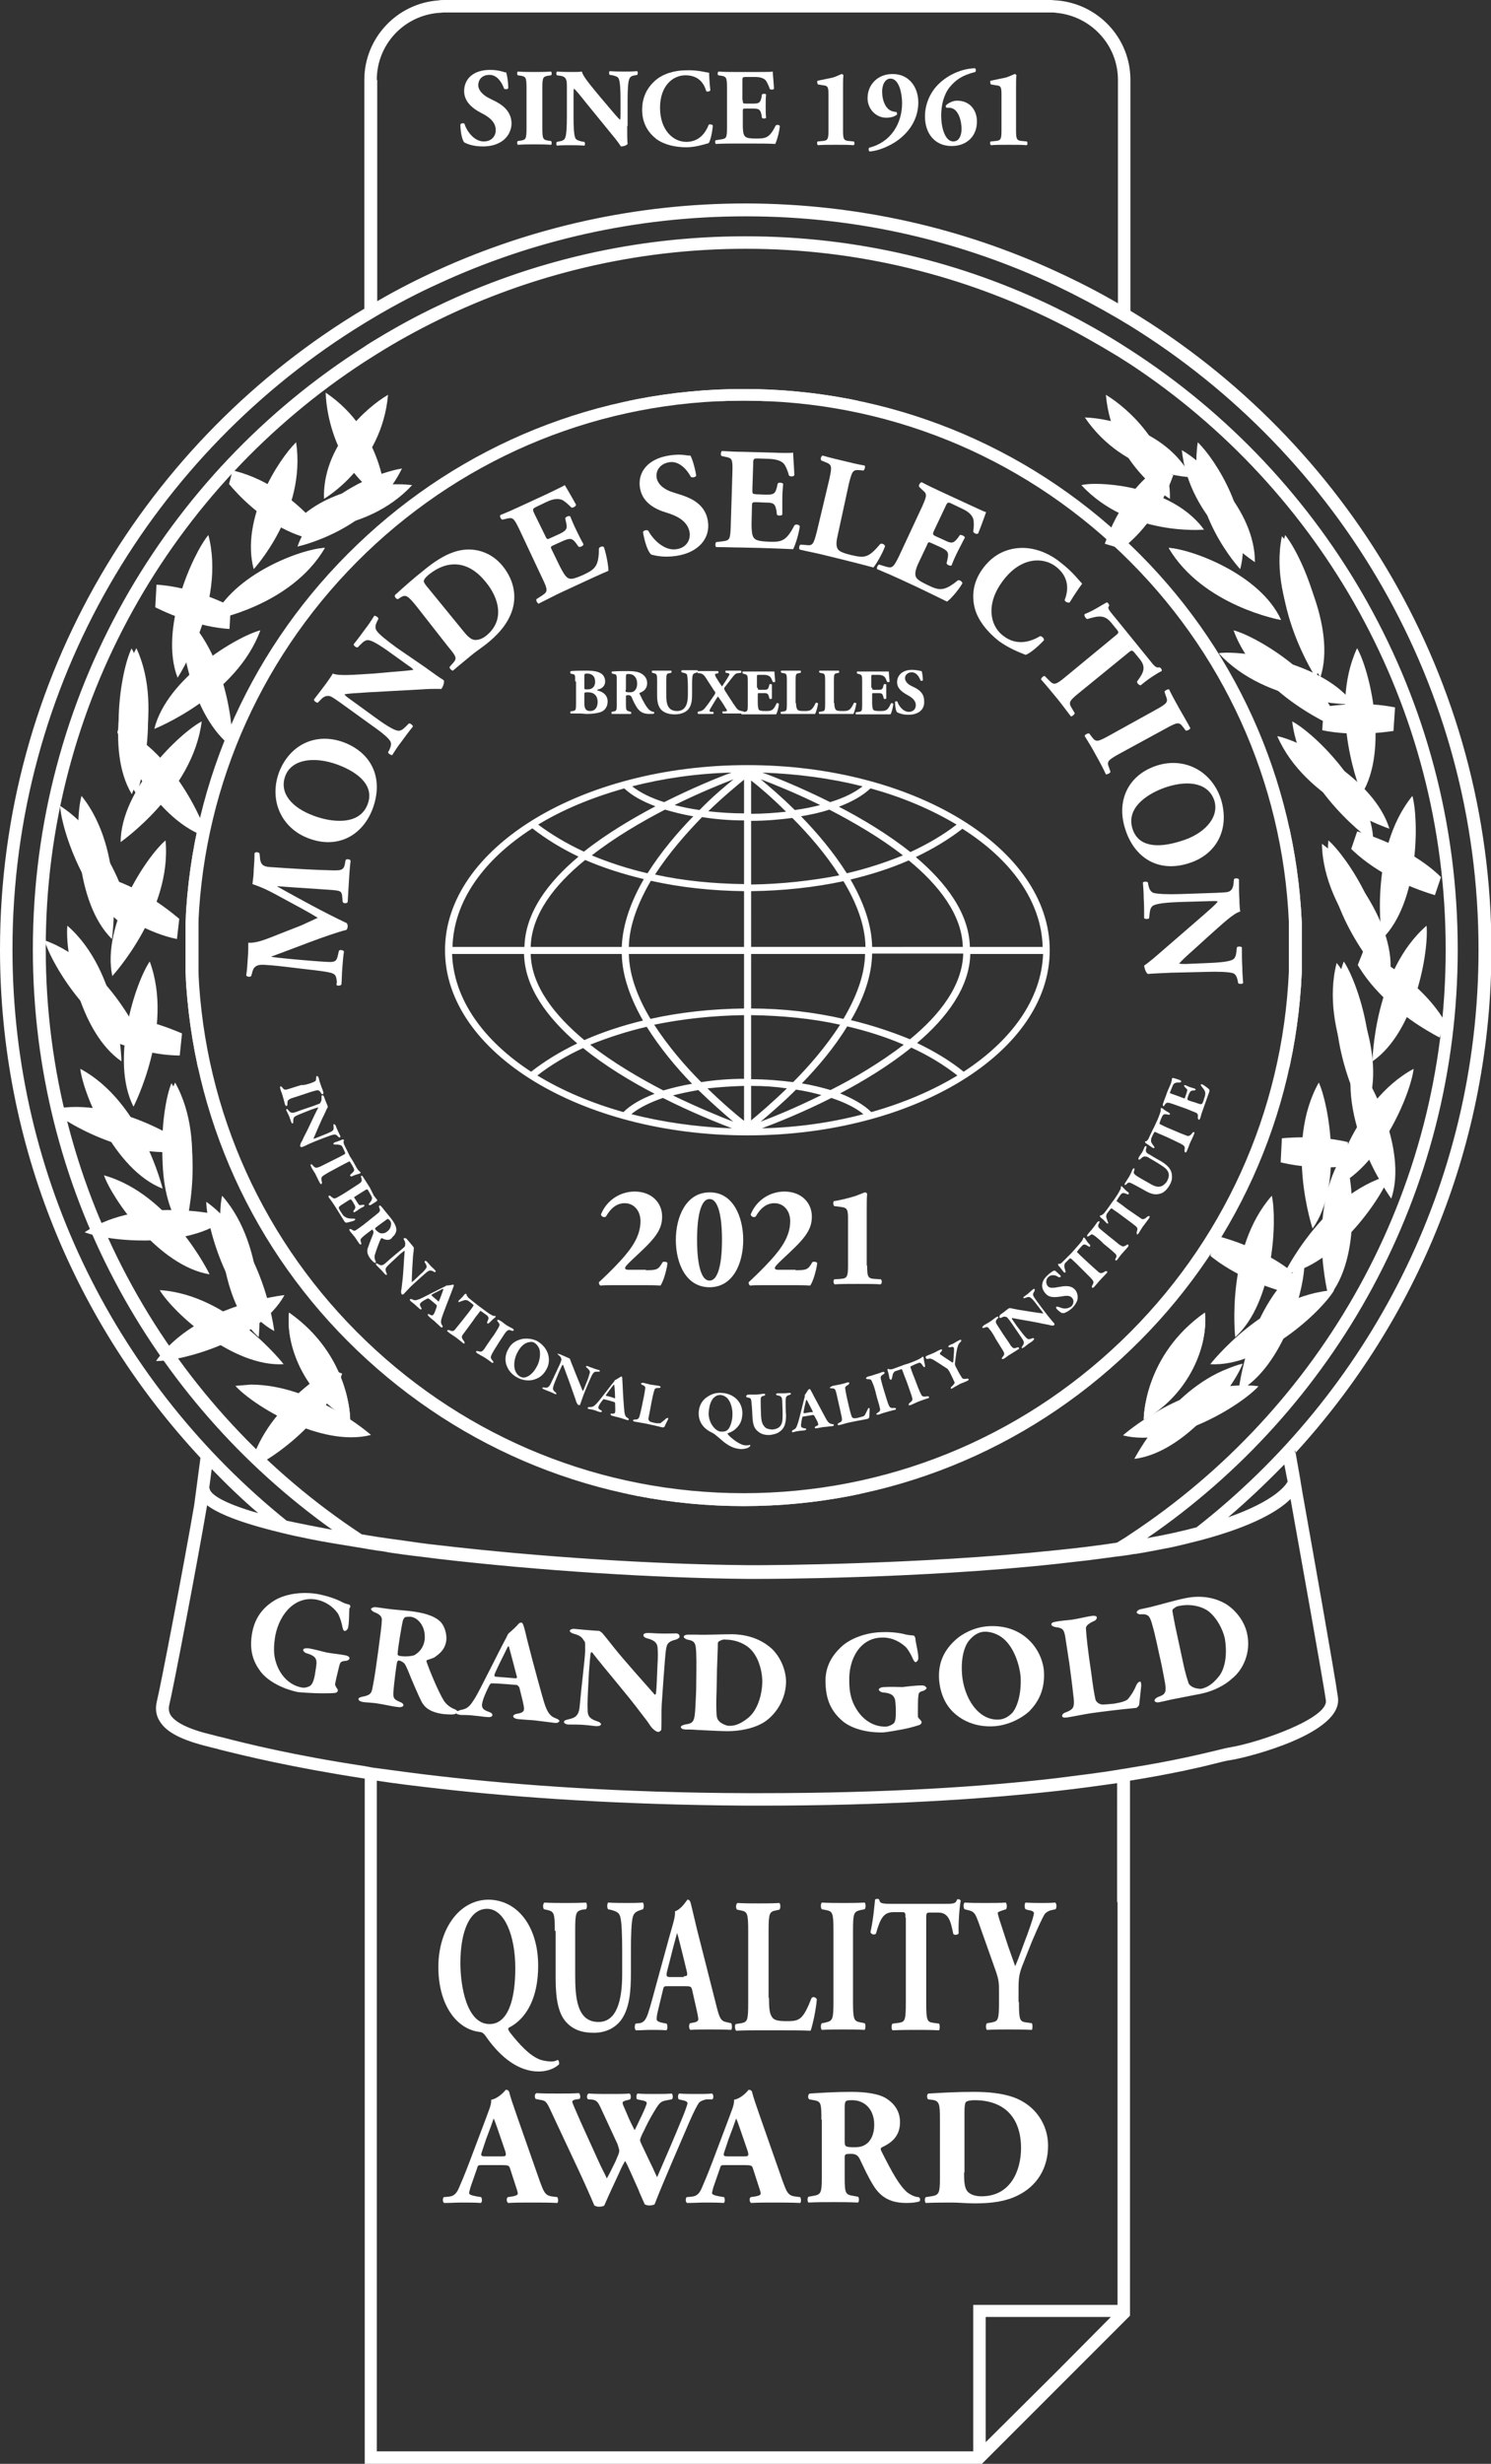 <?xml version="1.0" encoding="utf-8"?>
<!-- Generator: Adobe Illustrator 25.2.3, SVG Export Plug-In . SVG Version: 6.00 Build 0)  -->
<svg version="1.1" id="White_shape" xmlns="http://www.w3.org/2000/svg" xmlns:xlink="http://www.w3.org/1999/xlink" x="0px"
	 y="0px" viewBox="0 0 358.5 592.2" style="enable-background:new 0 0 358.5 592.2;" xml:space="preserve">
<rect x="0" y="0" width="358.5" height="592.2" fill="#333333" stroke="none"/>
<style type="text/css">
	.st0{fill:#FFFFFF;}
	.st1{clip-path:url(#SVGID_2_);}
	.st2{clip-path:url(#SVGID_4_);fill:#FFFFFF;}
	.st3{clip-path:url(#SVGID_6_);fill:#FFFFFF;}
	.st4{clip-path:url(#SVGID_8_);fill:#FFFFFF;}
	.st5{clip-path:url(#SVGID_10_);fill:#FFFFFF;}
	.st6{clip-path:url(#SVGID_12_);fill:#FFFFFF;}
	.st7{clip-path:url(#SVGID_14_);fill:#FFFFFF;}
	.st8{clip-path:url(#SVGID_16_);fill:#FFFFFF;}
	.st9{clip-path:url(#SVGID_18_);fill:#FFFFFF;}
	.st10{clip-path:url(#SVGID_20_);fill:#FFFFFF;}
	.st11{clip-path:url(#SVGID_22_);fill:#FFFFFF;}
	.st12{clip-path:url(#SVGID_24_);fill:#FFFFFF;}
	.st13{clip-path:url(#SVGID_26_);fill:#FFFFFF;}
	.st14{clip-path:url(#SVGID_28_);fill:#FFFFFF;}
	.st15{clip-path:url(#SVGID_30_);fill:#FFFFFF;}
	.st16{clip-path:url(#SVGID_32_);fill:#FFFFFF;}
	.st17{clip-path:url(#SVGID_34_);fill:#FFFFFF;}
	.st18{clip-path:url(#SVGID_36_);fill:#FFFFFF;}
	.st19{clip-path:url(#SVGID_38_);fill:#FFFFFF;}
	.st20{clip-path:url(#SVGID_40_);fill:#FFFFFF;}
	.st21{clip-path:url(#SVGID_42_);fill:#FFFFFF;}
	.st22{clip-path:url(#SVGID_44_);fill:#FFFFFF;}
	.st23{clip-path:url(#SVGID_46_);fill:#FFFFFF;}
	.st24{clip-path:url(#SVGID_48_);fill:#FFFFFF;}
	.st25{clip-path:url(#SVGID_50_);fill:#FFFFFF;}
	.st26{clip-path:url(#SVGID_52_);fill:#FFFFFF;}
	.st27{clip-path:url(#SVGID_54_);fill:#FFFFFF;}
	.st28{clip-path:url(#SVGID_56_);fill:#FFFFFF;}
	.st29{clip-path:url(#SVGID_58_);fill:#FFFFFF;}
	.st30{clip-path:url(#SVGID_60_);fill:#FFFFFF;}
	.st31{clip-path:url(#SVGID_62_);fill:#FFFFFF;}
	.st32{clip-path:url(#SVGID_64_);fill:#FFFFFF;}
	.st33{clip-path:url(#SVGID_66_);fill:#FFFFFF;}
	.st34{clip-path:url(#SVGID_68_);fill:#FFFFFF;}
	.st35{clip-path:url(#SVGID_70_);fill:#FFFFFF;}
	.st36{clip-path:url(#SVGID_72_);fill:#FFFFFF;}
	.st37{clip-path:url(#SVGID_74_);fill:#FFFFFF;}
	.st38{clip-path:url(#SVGID_76_);fill:#FFFFFF;}
	.st39{clip-path:url(#SVGID_78_);fill:#FFFFFF;}
</style>
<g>
	<path class="st0" d="M116,520.4c-1,0-1.1,0-1.3,0.8l-1.6,4.6c-0.2,0.8-0.3,1.1-0.3,1.4c0,0.2,0.5,0.5,1.7,0.7l1.2,0.2
		c0.2,0.3,0.3,1.2-0.1,1.4c-1.4-0.1-2.9-0.1-4.6-0.1c-1.4,0-2.3,0.1-4.2,0.1c-0.4-0.2-0.4-1.1-0.1-1.4l1.1-0.1c1-0.1,1.8-0.4,2.5-2
		c0.7-1.6,1.5-3.5,2.6-6.4l3.7-9.8c0.9-2.5,1.6-3.9,1.5-5.1c2-0.4,3.5-2.4,3.5-2.4c0.5,0,0.8,0.2,0.9,0.8c0.3,1.2,0.8,2.6,1.8,5.5
		l5.5,15.7c0.9,2.4,1.2,3.3,2.7,3.6l1.5,0.2c0.2,0.2,0.3,1.2,0,1.4c-2-0.1-4.2-0.1-6.3-0.1c-2,0-3.6,0-5.5,0.1
		c-0.4-0.2-0.5-1.1-0.1-1.4l1.3-0.2c0.9-0.2,1.1-0.4,1.1-0.7c0-0.3-0.3-1.2-0.8-2.7l-1.1-3.4c-0.2-0.6-0.5-0.7-2-0.7H116z
		 M120.7,518.3c0.9,0,1.1-0.1,0.8-1.2l-1.1-3.2c-0.6-1.7-1.3-3.9-1.7-4.7c-0.3,0.9-1.1,3.1-1.8,4.9l-1,3c-0.4,1.1-0.2,1.2,0.9,1.2
		H120.7z"/>
	<path class="st0" d="M169.8,504.6c-0.9,0.2-1.5,0.5-1.8,0.9c-0.4,0.6-1.1,1.9-2.2,4.4c-2,4.7-6.4,14.7-8.4,19.9
		c-0.2,0.2-0.8,0.3-1.3,0.3c-0.4,0-0.8-0.1-1.1-0.3c-0.4-1-1.1-2.4-1.5-3.5l-1.7-3.8c-0.6-1.3-1.1-2.5-1.5-3.1
		c-0.4,0.7-0.9,1.6-1.4,2.8l-1.9,4.1c-0.6,1.3-1.1,2.4-1.7,3.8c-0.2,0.2-0.7,0.3-1.3,0.3c-0.4,0-0.7-0.1-1.1-0.3
		c-0.7-1.7-2.3-5.3-3.7-8.3l-6.7-14.3c-1.1-2.4-1.3-2.6-2.7-2.8l-1-0.2c-0.3-0.4-0.3-1.2,0.2-1.4c1.5,0.1,3.2,0.1,5.3,0.1
		c1.8,0,3.4,0,4.9-0.1c0.3,0.2,0.5,1.2,0.1,1.4l-0.7,0.1c-0.7,0.1-1,0.3-1,0.6c0,0.3,0.9,2.2,2.1,5l4,8.8c1.1,2.5,1.8,3.6,2.2,4.6
		c0.5-0.8,1.4-2.7,2.1-4.1l0.5-1.2c0.3-0.6,0.4-1.2,0.4-1.4c0-0.2-0.3-1.1-0.4-1.5l-3.9-8.4c-0.9-2-1.2-2.3-2.8-2.4l-0.4,0
		c-0.4-0.3-0.3-1.2,0.1-1.4c1.8,0.1,3.3,0.1,5.1,0.1c2.1,0,3.6,0,4.7-0.1c0.5,0.1,0.4,1.2,0.2,1.4l-0.7,0.2
		c-0.5,0.1-1.1,0.3-1.1,0.6c0,0.3,0.2,0.8,0.4,1.2l1.2,2.8c0.4,0.8,0.9,1.9,1.3,2.6c0.4-0.8,0.9-1.8,1.3-2.7l0.4-0.8
		c0.7-1.5,1.2-2.7,1.2-3c0-0.3-0.2-0.4-0.8-0.6l-1.5-0.3c-0.3-0.3-0.2-1.2,0.1-1.4c1.2,0.1,2.6,0.1,4,0.1c1.6,0,3.1,0,4.2-0.1
		c0.3,0.2,0.4,1.2,0,1.4l-1.1,0.2c-1.4,0.3-1.7,0.3-3.1,2.7c-1,1.6-2,3.6-2.5,4.7c-0.4,0.7-0.9,1.9-0.9,2.1c0,0.1,0,0.4,0.3,1l1.9,4
		c1.1,2.2,1.6,3.5,1.9,4c2-4.6,4.2-9.7,6.2-14.6c0.3-0.7,1.1-2.8,1.1-3.2c0-0.4-0.7-0.6-1.2-0.7l-0.9-0.2c-0.3-0.4-0.2-1.2,0.1-1.4
		c1.3,0.1,3,0.1,4.2,0.1c1.4,0,2.6,0,3.7-0.1c0.4,0.2,0.4,1.1,0.1,1.4L169.8,504.6z"/>
	<path class="st0" d="M174.4,520.4c-1,0-1.1,0-1.3,0.8l-1.6,4.6c-0.2,0.8-0.3,1.1-0.3,1.4c0,0.2,0.5,0.5,1.7,0.7l1.2,0.2
		c0.2,0.3,0.3,1.2-0.1,1.4c-1.4-0.1-2.9-0.1-4.6-0.1c-1.4,0-2.3,0.1-4.2,0.1c-0.4-0.2-0.4-1.1-0.1-1.4l1.1-0.1c1-0.1,1.8-0.4,2.5-2
		c0.7-1.6,1.5-3.5,2.6-6.4l3.7-9.8c0.9-2.5,1.6-3.9,1.5-5.1c2-0.4,3.5-2.4,3.5-2.4c0.5,0,0.8,0.2,0.9,0.8c0.3,1.2,0.8,2.6,1.8,5.5
		l5.5,15.7c0.9,2.4,1.2,3.3,2.7,3.6l1.5,0.2c0.2,0.2,0.3,1.2,0,1.4c-2-0.1-4.2-0.1-6.3-0.1c-2,0-3.6,0-5.5,0.1
		c-0.4-0.2-0.5-1.1-0.1-1.4l1.3-0.2c0.9-0.2,1.1-0.4,1.1-0.7c0-0.3-0.3-1.2-0.8-2.7l-1.1-3.4c-0.2-0.6-0.5-0.7-2-0.7H174.4z
		 M179,518.3c0.9,0,1.1-0.1,0.8-1.2l-1.1-3.2c-0.6-1.7-1.3-3.9-1.7-4.7c-0.3,0.9-1.1,3.1-1.8,4.9l-1,3c-0.4,1.1-0.2,1.2,0.9,1.2H179
		z"/>
	<path class="st0" d="M197.5,509.5c0-4-0.1-4.4-1.8-4.7l-1.1-0.2c-0.4-0.2-0.4-1.2,0.1-1.4c3.1-0.2,6.2-0.4,10.1-0.4
		c3.5,0,6.4,0.5,8,1.4c2.4,1.4,3.6,3.4,3.6,5.9c0,3.6-2.4,5.1-4.3,6c-0.4,0.2-0.4,0.4-0.2,0.9c2.7,5.4,4.4,8.4,6.3,10
		c1.1,0.8,2.1,1.1,2.7,1.1c0.4,0.2,0.4,0.8,0.2,1c-0.7,0.3-2,0.4-3.2,0.4c-3.7,0-6.1-1.3-7.9-4.2c-1.3-2.1-2.2-4.1-3.2-6.2
		c-0.5-1.1-1.1-1.4-2.2-1.4c-1.4,0-1.5,0.1-1.5,0.9v4.9c0,3.7,0.2,4,2.1,4.3l1.1,0.2c0.3,0.2,0.3,1.2,0,1.4c-2.2-0.1-4-0.1-6-0.1
		c-2,0-3.8,0-5.9,0.1c-0.3-0.2-0.3-1.2,0-1.4l1.1-0.2c1.8-0.3,2.1-0.6,2.1-4.3V509.5z M203.1,514.6c0,1.4,0.1,1.5,2.5,1.5
		c1.5,0,2.3-0.4,3.1-1.1c0.7-0.7,1.5-2,1.5-4.3c0-3.6-2.2-5.9-5.3-5.9c-1.7,0-1.8,0.1-1.8,2V514.6z"/>
	<path class="st0" d="M226,509.5c0-3.8-0.1-4.6-2-4.8l-0.8-0.1c-0.4-0.2-0.4-1.4,0.1-1.4c3.4-0.2,6.6-0.4,10.9-0.4
		c3.3,0,6.7,0.3,9.5,1.3c5.3,1.9,8.3,6.6,8.3,11.6c0,5.4-2.6,9.7-7.3,12c-2.8,1.4-6.1,1.9-10.3,1.9c-1.9,0-4-0.2-5.4-0.2
		c-2,0-4,0-6.4,0.1c-0.3-0.2-0.3-1.2,0-1.4l1.3-0.2c1.8-0.3,2.1-0.6,2.1-4.3V509.5z M231.8,522.2c0,2.2,0.1,3.6,0.8,4.5
		c0.7,0.8,1.9,1.2,3.4,1.2c7,0,9.5-6.2,9.5-11.6c0-7.2-3.9-11.5-11.2-11.5c-1.1,0-1.9,0.2-2.1,0.5c-0.2,0.3-0.3,1.1-0.3,2.3V522.2z"
		/>
	<path class="st0" d="M129.4,472.5c0,7.5-2.7,12.7-7.1,14.9c-0.2,0.2-0.1,0.5,0.3,1.1c2.2,2.8,4.8,5.7,7.4,6.6c1,0.3,2,0.4,2.6,0.4
		c0.5,0,1-0.1,1.5-0.4c0.3,0.2,0.4,0.7,0.3,1.1c-1.3,1.2-3.2,1.7-4.9,1.7c-4.9,0-9.1-3.5-12.3-7.9c-0.6-0.9-1-1.5-1.8-1.6
		c-5.6-0.6-10-6.5-10-15.6c0-9.1,5-16.2,12.1-16.2C124.5,456.7,129.4,463.1,129.4,472.5 M110.7,471.8c0,5.6,1.5,14.7,7,14.7
		c4.5,0,6.2-6,6.2-13.4c0-7.9-2.6-14.3-6.8-14.3C113,458.8,110.7,464.1,110.7,471.8"/>
	<path class="st0" d="M133.4,464.1c0-4.3-0.2-4.6-1.7-5l-0.9-0.2c-0.3-0.3-0.3-1.3,0.1-1.6c1.6,0.1,3.3,0.1,5,0.1c1.7,0,3.3,0,5-0.1
		c0.3,0.3,0.3,1.3,0,1.6L140,459c-1.5,0.4-1.7,0.7-1.7,5v10.7c0,5.4,0.4,11.3,5.6,11.3c4.4,0,5.7-5.2,5.7-11.5V469
		c0-3.7-0.1-7.2-0.5-8.4c-0.3-1-1.1-1.2-2-1.5l-0.9-0.2c-0.3-0.4-0.2-1.3,0-1.6c1.8,0.1,3.2,0.1,4.6,0.1c1.3,0,2.5,0,3.8-0.1
		c0.2,0.3,0.3,1.2,0,1.6l-0.6,0.2c-0.9,0.3-1.5,0.6-1.8,1.5c-0.4,1.2-0.5,4.7-0.5,8.4v5.2c0,4.3-0.3,8.3-2.2,11.1
		c-1.5,2.2-4,3.3-6.7,3.3c-2.6,0-4.9-0.6-6.7-2.6c-1.8-2-2.5-5.4-2.5-10.4V464.1z"/>
	<path class="st0" d="M160.5,477.4c-0.8,0-0.9,0-1.1,0.9l-1.3,5.4c-0.2,0.9-0.2,1.3-0.2,1.7c0,0.3,0.4,0.6,1.4,0.8l1,0.2
		c0.2,0.3,0.3,1.4-0.1,1.6c-1.2-0.1-2.4-0.1-3.8-0.1c-1.2,0-1.9,0.1-3.5,0.1c-0.4-0.3-0.3-1.2-0.1-1.6l0.9-0.1
		c0.8-0.1,1.5-0.5,2.1-2.3c0.6-1.8,1.2-4.1,2.1-7.4l3.1-11.3c0.8-2.9,1.4-4.5,1.3-5.9c1.6-0.5,2.9-2.8,3-2.8c0.4,0,0.6,0.2,0.8,0.9
		c0.3,1.3,0.7,3,1.5,6.3l4.6,18.1c0.7,2.8,1,3.8,2.3,4.1l1.3,0.3c0.2,0.2,0.3,1.3,0,1.6c-1.6-0.1-3.5-0.1-5.2-0.1
		c-1.7,0-3,0-4.6,0.1c-0.4-0.3-0.4-1.2-0.1-1.6l1.1-0.2c0.8-0.2,0.9-0.5,0.9-0.8c0-0.3-0.2-1.4-0.6-3.1l-0.9-4
		c-0.2-0.7-0.4-0.8-1.6-0.8H160.5z M164.4,475c0.8,0,1-0.1,0.7-1.3l-0.9-3.7c-0.5-2-1.1-4.5-1.4-5.4c-0.3,1.1-1,3.6-1.5,5.7
		l-0.9,3.5c-0.3,1.2-0.1,1.4,0.7,1.4H164.4z"/>
	<path class="st0" d="M184.9,480.2c0,2.2,0.1,3.6,0.6,4.4c0.4,0.8,1.1,1.2,3.5,1.2c3.1,0,4-0.1,6.1-5.5c0.3-0.5,1.1-0.3,1.3,0.3
		c-0.2,2.4-1,6.2-1.5,7.5c-1.8-0.1-5.1-0.1-7.9-0.1h-4.6c-1.6,0-3.3,0-5.4,0.1c-0.3-0.3-0.4-1.3-0.1-1.6l1.3-0.2
		c1.5-0.3,1.7-0.6,1.7-4.9v-17.2c0-4.3-0.2-4.7-1.7-5l-1-0.2c-0.3-0.3-0.3-1.3,0.1-1.6c1.8,0.1,3.5,0.1,5.1,0.1c1.6,0,3.3,0,5-0.1
		c0.3,0.3,0.3,1.3,0,1.6l-0.9,0.2c-1.5,0.3-1.7,0.7-1.7,5V480.2z"/>
	<path class="st0" d="M205.1,481.1c0,4.3,0.2,4.7,1.8,5l1,0.2c0.3,0.3,0.2,1.3,0,1.6c-1.8-0.1-3.5-0.1-5.1-0.1c-1.6,0-3.3,0-5.2,0.1
		c-0.3-0.3-0.3-1.3,0-1.6l1-0.2c1.6-0.4,1.8-0.7,1.8-5v-17c0-4.3-0.2-4.7-1.8-5l-1-0.2c-0.3-0.3-0.3-1.3,0-1.6
		c1.8,0.1,3.5,0.1,5.2,0.1c1.6,0,3.3,0,5.1-0.1c0.3,0.3,0.3,1.3,0,1.6l-1,0.2c-1.6,0.4-1.8,0.7-1.8,5V481.1z"/>
	<path class="st0" d="M217.7,460.9c0-1.1,0-1.3-0.8-1.3h-2.1c-2.5,0-3.2,1.8-4.2,5.2c-0.4,0.3-1.1,0.2-1.3-0.4
		c0.7-3.2,0.9-6,1.1-7.8c0.1-0.1,0.3-0.2,0.5-0.2c0.2,0,0.3,0,0.5,0.2c0.2,0.8,0.3,1,2.9,1h12.7c2.2,0,2.8,0,3.1-1
		c0.1-0.1,0.2-0.1,0.4-0.1c0.2,0,0.4,0.2,0.5,0.3c-0.3,1.6-0.6,5.3-0.5,7.9c-0.2,0.4-1.1,0.5-1.3,0.1c-0.6-3-1.1-5.1-3.6-5.1h-2
		c-0.8,0-0.9,0.1-0.9,1.3v20.3c0,4.3,0.2,4.7,1.7,4.9l1.4,0.2c0.2,0.3,0.2,1.3,0,1.6c-2.2-0.1-3.9-0.1-5.4-0.1c-1.6,0-3.4,0-5.8,0.1
		c-0.3-0.3-0.3-1.3,0-1.6l1.5-0.2c1.5-0.2,1.7-0.6,1.7-4.9V460.9z"/>
	<path class="st0" d="M245,481.2c0,4.3,0.2,4.7,1.7,4.9l1.4,0.2c0.2,0.3,0.2,1.3,0,1.6c-2.2-0.1-3.9-0.1-5.5-0.1
		c-1.6,0-3.3,0-5.3,0.1c-0.3-0.3-0.3-1.3,0-1.6l1.2-0.2c1.5-0.3,1.7-0.6,1.7-4.9v-2.3c0-2.3,0-3-0.9-5.5l-4-11.3
		c-0.7-1.9-1-2.6-2.2-2.9l-1.2-0.3c-0.3-0.4-0.3-1.5,0.1-1.6c1.5,0.1,2.8,0.1,4.8,0.1c2.1,0,3.8,0,5-0.1c0.3,0.2,0.4,1.2,0.1,1.6
		l-1.2,0.4c-0.6,0.2-0.8,0.4-0.8,0.4c0,0.4,0.2,1.1,0.9,3.2l1.6,4.9c0.5,1.5,1.3,3.6,1.7,4.8c1-2.3,2-5.3,2.9-7.6
		c1.2-3.3,1.6-4.7,1.6-5.2c0-0.3-0.5-0.6-1.4-0.7l-0.6-0.2c-0.3-0.2-0.3-1.4,0-1.6c1.4,0.1,2.6,0.1,3.8,0.1c1.3,0,2.3,0,3.3-0.1
		c0.4,0.2,0.4,1.3,0.1,1.6l-0.9,0.2c-0.6,0.1-1.4,0.5-1.8,1.1c-0.5,0.9-1.3,2.5-3,6.5l-2.1,5.3c-0.9,2.2-1.1,3.3-1.1,6V481.2z"/>
</g>
<g>
	<defs>
		<path id="SVGID_1_" d="M178.8,362c-34.8,0-67.7-13.3-92.9-37.4c-25.1-24-39.7-56.3-41.3-90.8l0-12.1l0,0
			c1.5-34.5,16.2-66.8,41.3-90.8c25.1-24.1,58.1-37.4,92.9-37.4c34.8,0,67.8,13.3,92.9,37.4c25.1,24,39.7,56.3,41.3,90.8l0,12
			c-1.5,34.6-16.2,66.9-41.3,90.9C246.6,348.7,213.6,362,178.8,362z M47.7,221.7v11.9c1.5,33.7,15.8,65.2,40.3,88.7
			c24.6,23.6,56.8,36.6,90.8,36.6c34,0,66.2-13,90.8-36.6c24.5-23.5,38.8-55,40.3-88.8l0-11.9c-1.5-33.7-15.8-65.2-40.3-88.7
			c-24.6-23.6-56.8-36.6-90.8-36.6c-34,0-66.2,13-90.8,36.6C63.5,156.5,49.2,188,47.7,221.7z"/>
	</defs>
	<use xlink:href="#SVGID_1_"  style="overflow:visible;fill:#FFFFFF;"/>
	<clipPath id="SVGID_2_">
		<use xlink:href="#SVGID_1_"  style="overflow:visible;"/>
	</clipPath>
	<g class="st1">
		<path class="st0" d="M313,362H44.7V93.4H313V362z M47.7,359H310V96.4H47.7V359z"/>
	</g>
</g>
<g>
	<g>
		<defs>
			<path id="SVGID_3_" d="M62.2,321.4c0,0,2.4-21.3-8.8-34C52.1,293.3,52.9,313.1,62.2,321.4"/>
		</defs>
		<use xlink:href="#SVGID_3_"  style="overflow:visible;fill:#FFFFFF;"/>
		<clipPath id="SVGID_4_">
			<use xlink:href="#SVGID_3_"  style="overflow:visible;"/>
		</clipPath>
		<rect x="48.3" y="286.4" transform="matrix(0.973 -0.229 0.229 0.973 -68.176 21.454)" class="st2" width="20" height="36"/>
	</g>
	<g>
		<defs>
			<path id="SVGID_5_" d="M56.6,333.1c4,4.5,20.5,14.9,32.6,11.8c0,0-13.7-12.1-28.9-12.1C59.1,332.9,57.9,333,56.6,333.1"/>
		</defs>
		<use xlink:href="#SVGID_5_"  style="overflow:visible;fill:#FFFFFF;"/>
		<clipPath id="SVGID_6_">
			<use xlink:href="#SVGID_5_"  style="overflow:visible;"/>
		</clipPath>
		
			<rect x="59.9" y="322.5" transform="matrix(0.365 -0.931 0.931 0.365 -270.674 284.056)" class="st3" width="26" height="35.8"/>
	</g>
	<g>
		<defs>
			<path id="SVGID_7_" d="M68.2,327.9c0,0-13.1-16.8-29.8-17.8C41.5,315.3,55.8,328.6,68.2,327.9"/>
		</defs>
		<use xlink:href="#SVGID_7_"  style="overflow:visible;fill:#FFFFFF;"/>
		<clipPath id="SVGID_8_">
			<use xlink:href="#SVGID_7_"  style="overflow:visible;"/>
		</clipPath>
		
			<rect x="37.5" y="301.8" transform="matrix(0.53 -0.848 0.848 0.53 -245.805 195.335)" class="st4" width="31.5" height="35.1"/>
	</g>
	<g>
		<defs>
			<path id="SVGID_9_" d="M50.4,306.3c0,0-9.3-19.3-25.4-23.8C27,288.2,38.2,304.3,50.4,306.3"/>
		</defs>
		<use xlink:href="#SVGID_9_"  style="overflow:visible;fill:#FFFFFF;"/>
		<clipPath id="SVGID_10_">
			<use xlink:href="#SVGID_9_"  style="overflow:visible;"/>
		</clipPath>
		
			<rect x="20.4" y="277" transform="matrix(0.653 -0.757 0.757 0.653 -209.82 130.635)" class="st5" width="34.6" height="34.8"/>
	</g>
	<g>
		<defs>
			<path id="SVGID_11_" d="M43.6,295.3c0,0,6.8-20.3-1.5-35.1C39.5,265.6,36.2,285.1,43.6,295.3"/>
		</defs>
		<use xlink:href="#SVGID_11_"  style="overflow:visible;fill:#FFFFFF;"/>
		<clipPath id="SVGID_12_">
			<use xlink:href="#SVGID_11_"  style="overflow:visible;"/>
		</clipPath>
		
			<rect x="35.3" y="259.8" transform="matrix(0.999 -5.078642e-02 5.078642e-02 0.999 -14.048 2.557)" class="st6" width="15.9" height="35.8"/>
	</g>
	<g>
		<defs>
			<path id="SVGID_13_" d="M39.1,285.7c0,0-5-20.9-19.8-28.8C20,262.9,27.5,281.2,39.1,285.7"/>
		</defs>
		<use xlink:href="#SVGID_13_"  style="overflow:visible;fill:#FFFFFF;"/>
		<clipPath id="SVGID_14_">
			<use xlink:href="#SVGID_13_"  style="overflow:visible;"/>
		</clipPath>
		
			<rect x="12.3" y="253.9" transform="matrix(0.764 -0.645 0.645 0.764 -168.165 82.855)" class="st7" width="33.7" height="34.8"/>
	</g>
	<g>
		<defs>
			<path id="SVGID_15_" d="M29.2,255.1c0,0-0.3-21.5-13-32.6C15.6,228.6,18.9,248,29.2,255.1"/>
		</defs>
		<use xlink:href="#SVGID_15_"  style="overflow:visible;fill:#FFFFFF;"/>
		<clipPath id="SVGID_16_">
			<use xlink:href="#SVGID_15_"  style="overflow:visible;"/>
		</clipPath>
		
			<rect x="10" y="221.2" transform="matrix(0.93 -0.369 0.369 0.93 -86.461 25.062)" class="st8" width="24.7" height="35.3"/>
	</g>
	<g>
		<defs>
			<path id="SVGID_17_" d="M27,234.6c0,0,14.4-15.7,12.8-32.6C35.2,205.9,24.4,222.3,27,234.6"/>
		</defs>
		<use xlink:href="#SVGID_17_"  style="overflow:visible;fill:#FFFFFF;"/>
		<clipPath id="SVGID_18_">
			<use xlink:href="#SVGID_17_"  style="overflow:visible;"/>
		</clipPath>
		
			<rect x="15.7" y="208" transform="matrix(0.114 -0.994 0.994 0.114 -187.725 226.169)" class="st9" width="34.3" height="20.6"/>
	</g>
	<g>
		<defs>
			<path id="SVGID_19_" d="M26.9,225.7c0,0,3.3-21.2-7.3-34.4C18,197.1,18,216.9,26.9,225.7"/>
		</defs>
		<use xlink:href="#SVGID_19_"  style="overflow:visible;fill:#FFFFFF;"/>
		<clipPath id="SVGID_20_">
			<use xlink:href="#SVGID_19_"  style="overflow:visible;"/>
		</clipPath>
		
			<rect x="12.8" y="190.2" transform="matrix(0.948 -0.32 0.32 0.948 -65.344 18.622)" class="st10" width="22.6" height="36.5"/>
	</g>
	<g>
		<defs>
			<path id="SVGID_21_" d="M29,202.4c0,0,17.4-12.1,19.5-29C43.2,176.2,29.1,189.7,29,202.4"/>
		</defs>
		<use xlink:href="#SVGID_21_"  style="overflow:visible;fill:#FFFFFF;"/>
		<clipPath id="SVGID_22_">
			<use xlink:href="#SVGID_21_"  style="overflow:visible;"/>
		</clipPath>
		
			<rect x="22.1" y="174.3" transform="matrix(0.285 -0.959 0.959 0.285 -152.339 171.406)" class="st11" width="33.4" height="27"/>
	</g>
	<g>
		<defs>
			<path id="SVGID_23_" d="M31.7,190.9c0,0,8.2-19.8,1.1-35.1C29.8,161,25.2,180.2,31.7,190.9"/>
		</defs>
		<use xlink:href="#SVGID_23_"  style="overflow:visible;fill:#FFFFFF;"/>
		<clipPath id="SVGID_24_">
			<use xlink:href="#SVGID_23_"  style="overflow:visible;"/>
		</clipPath>
		
			<rect x="24" y="155.3" transform="matrix(0.998 -6.652094e-02 6.652094e-02 0.998 -11.458 2.55)" class="st12" width="17.1" height="36.1"/>
	</g>
	<g>
		<defs>
			<path id="SVGID_25_" d="M37.1,175.2c0,0,19.7-7.8,25.5-23.7C56.9,153,40.1,163,37.1,175.2"/>
		</defs>
		<use xlink:href="#SVGID_25_"  style="overflow:visible;fill:#FFFFFF;"/>
		<clipPath id="SVGID_26_">
			<use xlink:href="#SVGID_25_"  style="overflow:visible;"/>
		</clipPath>
		
			<rect x="34.1" y="147.1" transform="matrix(0.377 -0.926 0.926 0.377 -120.231 148.011)" class="st13" width="31.6" height="32.6"/>
	</g>
	<g>
		<defs>
			<path id="SVGID_27_" d="M42.7,162.9c0,0,11.7-17.9,7.4-34.3C46.3,133.2,38.2,151.2,42.7,162.9"/>
		</defs>
		<use xlink:href="#SVGID_27_"  style="overflow:visible;fill:#FFFFFF;"/>
		<clipPath id="SVGID_28_">
			<use xlink:href="#SVGID_27_"  style="overflow:visible;"/>
		</clipPath>
		
			<rect x="28.8" y="136.7" transform="matrix(5.486849e-02 -0.999 0.999 5.486849e-02 -101.732 184.019)" class="st14" width="35.2" height="18.1"/>
	</g>
	<g>
		<defs>
			<path id="SVGID_29_" d="M51.1,149c0,0,18.8-3.3,27-17.3C72.7,131.9,56.1,137.9,51.1,149"/>
		</defs>
		<use xlink:href="#SVGID_29_"  style="overflow:visible;fill:#FFFFFF;"/>
		<clipPath id="SVGID_30_">
			<use xlink:href="#SVGID_29_"  style="overflow:visible;"/>
		</clipPath>
		<polygon class="st15" points="45.1,134.7 55.8,160.2 84.1,146 73.4,120.4 		"/>
	</g>
	<g>
		<defs>
			<path id="SVGID_31_" d="M61,136.8c0,0,12.7-13.7,10.2-30.5C66.9,110.5,57.8,124.7,61,136.8"/>
		</defs>
		<use xlink:href="#SVGID_31_"  style="overflow:visible;fill:#FFFFFF;"/>
		<clipPath id="SVGID_32_">
			<use xlink:href="#SVGID_31_"  style="overflow:visible;"/>
		</clipPath>
		
			<rect x="49" y="110" transform="matrix(0.253 -0.967 0.967 0.253 -68.537 154.392)" class="st16" width="33.5" height="23.2"/>
	</g>
	<g>
		<defs>
			<path id="SVGID_33_" d="M69.6,127.3c0,0,18.1,1.6,29.5-10.7c-0.9-0.1-2-0.2-3.4-0.2C88.5,116.3,75.9,118.7,69.6,127.3"/>
		</defs>
		<use xlink:href="#SVGID_33_"  style="overflow:visible;fill:#FFFFFF;"/>
		<clipPath id="SVGID_34_">
			<use xlink:href="#SVGID_33_"  style="overflow:visible;"/>
		</clipPath>
		
			<rect x="68.4" y="112.3" transform="matrix(0.957 -0.289 0.289 0.957 -31.878 29.652)" class="st17" width="31.9" height="20.6"/>
	</g>
	<g>
		<defs>
			<path id="SVGID_35_" d="M77.9,119.9c0,0,13.9-8,15.4-25C88.1,97.9,77.5,107.3,77.9,119.9"/>
		</defs>
		<use xlink:href="#SVGID_35_"  style="overflow:visible;fill:#FFFFFF;"/>
		<clipPath id="SVGID_36_">
			<use xlink:href="#SVGID_35_"  style="overflow:visible;"/>
		</clipPath>
		
			<rect x="70.6" y="94.4" transform="matrix(0.486 -0.874 0.874 0.486 -49.968 129.796)" class="st18" width="29.5" height="25.9"/>
	</g>
	<g>
		<defs>
			<path id="SVGID_37_" d="M84.2,341.2c0,0,0.1-15.3-14.7-25.7C68.6,324.5,74.2,336.1,84.2,341.2"/>
		</defs>
		<use xlink:href="#SVGID_37_"  style="overflow:visible;fill:#FFFFFF;"/>
		<clipPath id="SVGID_38_">
			<use xlink:href="#SVGID_37_"  style="overflow:visible;"/>
		</clipPath>
		<polygon class="st19" points="71.6,346.6 95.8,336.3 81.2,310.1 57,320.5 		"/>
	</g>
	<g>
		<defs>
			<path id="SVGID_39_" d="M32.1,266c0,0,9.8-19,3.9-34.9C32.6,236.1,26.4,254.8,32.1,266"/>
		</defs>
		<use xlink:href="#SVGID_39_"  style="overflow:visible;fill:#FFFFFF;"/>
		<clipPath id="SVGID_40_">
			<use xlink:href="#SVGID_39_"  style="overflow:visible;"/>
		</clipPath>
		
			<rect x="16" y="239" transform="matrix(0.102 -0.995 0.995 0.102 -216.547 257.172)" class="st20" width="36.3" height="19"/>
	</g>
</g>
<g>
	<defs>
		<path id="SVGID_41_" d="M297,321.4c9.3-8.4,10.1-28.1,8.8-34C294.6,300.1,297,321.4,297,321.4"/>
	</defs>
	<use xlink:href="#SVGID_41_"  style="overflow:visible;fill:#FFFFFF;"/>
	<clipPath id="SVGID_42_">
		<use xlink:href="#SVGID_41_"  style="overflow:visible;"/>
	</clipPath>
	
		<rect x="282.8" y="294.4" transform="matrix(0.229 -0.973 0.973 0.229 -64.412 527.536)" class="st21" width="36" height="20"/>
</g>
<g>
	<defs>
		<path id="SVGID_43_" d="M270,345c12,3.1,28.5-7.3,32.6-11.8c-1.2-0.2-2.4-0.2-3.7-0.2C283.7,332.9,270,345,270,345"/>
	</defs>
	<use xlink:href="#SVGID_43_"  style="overflow:visible;fill:#FFFFFF;"/>
	<clipPath id="SVGID_44_">
		<use xlink:href="#SVGID_43_"  style="overflow:visible;"/>
	</clipPath>
	
		<rect x="268.3" y="327.5" transform="matrix(0.931 -0.365 0.365 0.931 -104.547 128.01)" class="st22" width="35.8" height="26"/>
</g>
<g>
	<defs>
		<path id="SVGID_45_" d="M291,327.9c12.4,0.7,26.7-12.6,29.8-17.8C304.1,311.1,291,327.9,291,327.9"/>
	</defs>
	<use xlink:href="#SVGID_45_"  style="overflow:visible;fill:#FFFFFF;"/>
	<clipPath id="SVGID_46_">
		<use xlink:href="#SVGID_45_"  style="overflow:visible;"/>
	</clipPath>
	
		<rect x="288.3" y="303.6" transform="matrix(0.848 -0.53 0.53 0.848 -122.764 210.607)" class="st23" width="35.1" height="31.5"/>
</g>
<g>
	<defs>
		<path id="SVGID_47_" d="M308.7,306.3c12.2-1.9,23.4-18.1,25.4-23.8C318,287,308.7,306.3,308.7,306.3"/>
	</defs>
	<use xlink:href="#SVGID_47_"  style="overflow:visible;fill:#FFFFFF;"/>
	<clipPath id="SVGID_48_">
		<use xlink:href="#SVGID_47_"  style="overflow:visible;"/>
	</clipPath>
	
		<rect x="304" y="277.1" transform="matrix(0.757 -0.653 0.653 0.757 -114.241 281.469)" class="st24" width="34.8" height="34.6"/>
</g>
<g>
	<defs>
		<path id="SVGID_49_" d="M315.6,295.3c7.3-10.2,4-29.6,1.5-35.1C308.8,274.9,315.6,295.3,315.6,295.3"/>
	</defs>
	<use xlink:href="#SVGID_49_"  style="overflow:visible;fill:#FFFFFF;"/>
	<clipPath id="SVGID_50_">
		<use xlink:href="#SVGID_49_"  style="overflow:visible;"/>
	</clipPath>
	
		<rect x="298" y="269.8" transform="matrix(5.077515e-02 -0.999 0.999 5.077515e-02 22.468 579.067)" class="st25" width="35.8" height="15.9"/>
</g>
<g>
	<defs>
		<path id="SVGID_51_" d="M320.1,285.7c11.6-4.6,19.1-22.8,19.8-28.8C325.1,264.9,320.1,285.7,320.1,285.7"/>
	</defs>
	<use xlink:href="#SVGID_51_"  style="overflow:visible;fill:#FFFFFF;"/>
	<clipPath id="SVGID_52_">
		<use xlink:href="#SVGID_51_"  style="overflow:visible;"/>
	</clipPath>
	
		<rect x="312.6" y="254.5" transform="matrix(0.645 -0.764 0.764 0.645 -90.218 348.379)" class="st26" width="34.8" height="33.7"/>
</g>
<g>
	<defs>
		<path id="SVGID_53_" d="M330,255.1c10.3-7.1,13.6-26.5,13-32.6C330.3,233.6,330,255.1,330,255.1"/>
	</defs>
	<use xlink:href="#SVGID_53_"  style="overflow:visible;fill:#FFFFFF;"/>
	<clipPath id="SVGID_54_">
		<use xlink:href="#SVGID_53_"  style="overflow:visible;"/>
	</clipPath>
	
		<rect x="319.2" y="226.5" transform="matrix(0.369 -0.93 0.93 0.369 -9.363 463.859)" class="st27" width="35.3" height="24.7"/>
</g>
<g>
	<defs>
		<path id="SVGID_55_" d="M332.2,234.6c2.6-12.3-8.3-28.7-12.8-32.6C317.8,218.9,332.2,234.6,332.2,234.6"/>
	</defs>
	<use xlink:href="#SVGID_55_"  style="overflow:visible;fill:#FFFFFF;"/>
	<clipPath id="SVGID_56_">
		<use xlink:href="#SVGID_55_"  style="overflow:visible;"/>
	</clipPath>
	
		<rect x="316" y="201.1" transform="matrix(0.994 -0.114 0.114 0.994 -22.667 38.445)" class="st28" width="20.6" height="34.3"/>
</g>
<g>
	<defs>
		<path id="SVGID_57_" d="M332.3,225.7c8.9-8.8,8.9-28.5,7.3-34.4C328.9,204.5,332.3,225.7,332.3,225.7"/>
	</defs>
	<use xlink:href="#SVGID_57_"  style="overflow:visible;fill:#FFFFFF;"/>
	<clipPath id="SVGID_58_">
		<use xlink:href="#SVGID_57_"  style="overflow:visible;"/>
	</clipPath>
	
		<rect x="316.8" y="197.2" transform="matrix(0.32 -0.948 0.948 0.32 30.458 459.389)" class="st29" width="36.5" height="22.6"/>
</g>
<g>
	<defs>
		<path id="SVGID_59_" d="M330.2,202.4c-0.1-12.6-14.2-26.2-19.5-29C312.7,190.2,330.2,202.4,330.2,202.4"/>
	</defs>
	<use xlink:href="#SVGID_59_"  style="overflow:visible;fill:#FFFFFF;"/>
	<clipPath id="SVGID_60_">
		<use xlink:href="#SVGID_59_"  style="overflow:visible;"/>
	</clipPath>
	
		<rect x="306.9" y="171.2" transform="matrix(0.959 -0.285 0.285 0.959 -40.27 99.196)" class="st30" width="27" height="33.4"/>
</g>
<g>
	<defs>
		<path id="SVGID_61_" d="M327.4,190.9c6.6-10.7,1.9-29.9-1.1-35.1C319.2,171.1,327.4,190.9,327.4,190.9"/>
	</defs>
	<use xlink:href="#SVGID_61_"  style="overflow:visible;fill:#FFFFFF;"/>
	<clipPath id="SVGID_62_">
		<use xlink:href="#SVGID_61_"  style="overflow:visible;"/>
	</clipPath>
	
		<rect x="308.6" y="164.8" transform="matrix(6.652134e-02 -0.998 0.998 6.652134e-02 131.913 487.67)" class="st31" width="36.1" height="17.1"/>
</g>
<g>
	<defs>
		<path id="SVGID_63_" d="M322.1,175.2c-3-12.2-19.8-22.2-25.5-23.7C302.4,167.4,322.1,175.2,322.1,175.2"/>
	</defs>
	<use xlink:href="#SVGID_63_"  style="overflow:visible;fill:#FFFFFF;"/>
	<clipPath id="SVGID_64_">
		<use xlink:href="#SVGID_63_"  style="overflow:visible;"/>
	</clipPath>
	
		<rect x="293" y="147.6" transform="matrix(0.926 -0.377 0.377 0.926 -38.745 128.523)" class="st32" width="32.6" height="31.6"/>
</g>
<g>
	<defs>
		<path id="SVGID_65_" d="M316.4,162.9c4.5-11.7-3.6-29.7-7.4-34.3C304.7,145,316.4,162.9,316.4,162.9"/>
	</defs>
	<use xlink:href="#SVGID_65_"  style="overflow:visible;fill:#FFFFFF;"/>
	<clipPath id="SVGID_66_">
		<use xlink:href="#SVGID_65_"  style="overflow:visible;"/>
	</clipPath>
	
		<rect x="303.8" y="128.2" transform="matrix(0.999 -5.487152e-02 5.487152e-02 0.999 -7.526 17.384)" class="st33" width="18.1" height="35.2"/>
</g>
<g>
	<defs>
		<path id="SVGID_67_" d="M308,149c-5-11-21.6-17-27-17.3C289.3,145.7,308,149,308,149"/>
	</defs>
	<use xlink:href="#SVGID_67_"  style="overflow:visible;fill:#FFFFFF;"/>
	<clipPath id="SVGID_68_">
		<use xlink:href="#SVGID_67_"  style="overflow:visible;"/>
	</clipPath>
	<polygon class="st34" points="314,134.7 303.3,160.2 275.1,146 285.8,120.4 	"/>
</g>
<g>
	<defs>
		<path id="SVGID_69_" d="M298.2,136.8c3.2-12.2-5.9-26.3-10.2-30.5C285.4,123.2,298.2,136.8,298.2,136.8"/>
	</defs>
	<use xlink:href="#SVGID_69_"  style="overflow:visible;fill:#FFFFFF;"/>
	<clipPath id="SVGID_70_">
		<use xlink:href="#SVGID_69_"  style="overflow:visible;"/>
	</clipPath>
	
		<rect x="281.8" y="104.8" transform="matrix(0.967 -0.253 0.253 0.967 -21.228 78.272)" class="st35" width="23.2" height="33.5"/>
</g>
<g>
	<defs>
		<path id="SVGID_71_" d="M260,116.6c11.5,12.4,29.5,10.7,29.5,10.7c-6.3-8.6-18.9-11-26.2-11C262.1,116.3,260.9,116.4,260,116.6"/>
	</defs>
	<use xlink:href="#SVGID_71_"  style="overflow:visible;fill:#FFFFFF;"/>
	<clipPath id="SVGID_72_">
		<use xlink:href="#SVGID_71_"  style="overflow:visible;"/>
	</clipPath>
	
		<rect x="264.5" y="106.7" transform="matrix(0.289 -0.957 0.957 0.289 77.887 350.206)" class="st36" width="20.6" height="31.9"/>
</g>
<g>
	<defs>
		<path id="SVGID_73_" d="M281.3,119.9c0.3-12.6-10.2-21.9-15.4-25C267.4,111.8,281.3,119.9,281.3,119.9"/>
	</defs>
	<use xlink:href="#SVGID_73_"  style="overflow:visible;fill:#FFFFFF;"/>
	<clipPath id="SVGID_74_">
		<use xlink:href="#SVGID_73_"  style="overflow:visible;"/>
	</clipPath>
	
		<rect x="260.8" y="92.6" transform="matrix(0.874 -0.486 0.486 0.874 -17.676 146.624)" class="st37" width="25.9" height="29.5"/>
</g>
<g>
	<defs>
		<path id="SVGID_75_" d="M275,341.2c9.9-5.2,15.6-16.7,14.7-25.7C274.9,325.9,275,341.2,275,341.2"/>
	</defs>
	<use xlink:href="#SVGID_75_"  style="overflow:visible;fill:#FFFFFF;"/>
	<clipPath id="SVGID_76_">
		<use xlink:href="#SVGID_75_"  style="overflow:visible;"/>
	</clipPath>
	<polygon class="st38" points="287.5,346.6 263.3,336.3 277.9,310.1 302.2,320.5 	"/>
</g>
<g>
	<defs>
		<path id="SVGID_77_" d="M327,266c5.7-11.2-0.5-29.9-3.9-34.9C317.2,247,327,266,327,266"/>
	</defs>
	<use xlink:href="#SVGID_77_"  style="overflow:visible;fill:#FFFFFF;"/>
	<clipPath id="SVGID_78_">
		<use xlink:href="#SVGID_77_"  style="overflow:visible;"/>
	</clipPath>
	
		<rect x="315.5" y="230.4" transform="matrix(0.995 -0.102 0.102 0.995 -23.668 34.463)" class="st39" width="19" height="36.3"/>
</g>
<path class="st0" d="M179.7,183.9c-40.1,0-72.7,20-72.7,44.5c0,24.5,32.6,44.5,72.7,44.5c40.1,0,72.7-20,72.7-44.5
	C252.4,203.9,219.8,183.9,179.7,183.9 M250.7,227.6h-17.5c-0.2-8.1-5.7-15.4-13-21.6c4.2-2,8-4.3,11.2-6.8
	C243.1,206.6,250.4,216.6,250.7,227.6 M178.9,195.5c-3,0-5.8-0.2-8.6-0.5c3.6-3.5,6.9-6.2,8.6-7.6V195.5z M180.6,187.6
	c1.8,1.4,4.9,4,8.4,7.5c-2.7,0.3-5.5,0.5-8.4,0.5V187.6z M180.6,214.2c7.7-0.1,15.2-0.9,22.2-2.4c3.1,5.1,5.2,10.5,5.3,15.8h-27.5
	V214.2z M180.6,212.6v-15.3c3.5,0,6.8-0.3,9.9-0.7c3.9,3.9,8,8.6,11.3,13.8C195.1,211.7,187.9,212.5,180.6,212.6 M191.1,194.7
	c-3.2-3.2-6.2-5.7-8.2-7.4c2.9,1.1,8.2,3.2,14.3,6.2C195.3,194,193.3,194.4,191.1,194.7 M168.2,194.7c-2.1-0.3-4.1-0.7-6-1.2
	c6.1-3,11.3-5.1,14.2-6.2C174.3,189,171.3,191.5,168.2,194.7 M178.9,197.2v15.3c-7.4-0.1-14.7-0.8-21.4-2.3
	c3.3-5.1,7.5-9.9,11.3-13.8C172,196.9,175.4,197.2,178.9,197.2 M178.9,214.2v13.4h-27.7c0.1-5.3,2.3-10.8,5.3-15.9
	C163.6,213.3,171.1,214.1,178.9,214.2 M178.9,229.3v13.1c-7.8,0.1-15.4,0.9-22.5,2.5c-3-5-5.1-10.4-5.2-15.6H178.9z M178.9,244v15.3
	c-3.6,0-7.1,0.3-10.3,0.8c-3.9-3.9-8-8.7-11.3-13.8C164.1,244.9,171.4,244.1,178.9,244 M178.9,261v8.4c-1.8-1.4-5.1-4.2-8.8-7.8
	C172.9,261.3,175.8,261.1,178.9,261 M176.3,269.6c-2.9-1.1-8.3-3.3-14.5-6.3c1.9-0.5,3.9-0.9,6.1-1.3
	C171.2,265.2,174.2,267.8,176.3,269.6 M191.4,261.9c2.2,0.3,4.2,0.8,6.1,1.3c-6.2,3.1-11.7,5.3-14.6,6.4
	C185,267.8,188.1,265.2,191.4,261.9 M180.6,269.3V261c3,0,5.9,0.2,8.6,0.6C185.6,265.1,182.4,267.8,180.6,269.3 M180.6,259.4V244
	c7.4,0.1,14.7,0.8,21.4,2.3c-3.3,5.1-7.4,9.9-11.3,13.8C187.5,259.7,184.1,259.4,180.6,259.4 M180.6,242.4v-13.1H208
	c-0.1,5.2-2.2,10.5-5.2,15.6C195.8,243.3,188.3,242.4,180.6,242.4 M209.7,227.6c-0.1-5.5-2.2-11-5.2-16.2c5-1.2,9.7-2.7,14-4.6
	c7.3,6,12.8,13.1,13,20.8H209.7z M203.6,209.9c-3.2-5.1-7.2-9.8-11-13.7c2.4-0.4,4.7-0.9,6.8-1.6c5.8,3,12.2,6.7,17.7,11
	C212.9,207.3,208.4,208.8,203.6,209.9 M201.7,193.9c3.2-1.2,5.8-2.7,7.6-4.4c7.7,2.1,14.7,5.1,20.7,8.7c-3.2,2.5-7,4.7-11.1,6.6
	C213.6,200.6,207.5,196.9,201.7,193.9 M199.6,192.8c-7-3.5-13.2-6-16.3-7.1c8.5,0.3,16.6,1.4,24.1,3.3
	C205.5,190.5,202.9,191.8,199.6,192.8 M159.7,192.8c-3.2-1-5.8-2.3-7.7-3.8c7.4-1.9,15.5-3.1,23.9-3.3
	C172.8,186.8,166.7,189.3,159.7,192.8 M157.6,193.8c-5.7,3-11.9,6.7-17.2,10.9c-4.1-1.9-7.8-4.1-11-6.5c5.9-3.6,12.9-6.5,20.7-8.7
	C151.9,191.2,154.4,192.6,157.6,193.8 M159.9,194.6c2.1,0.6,4.3,1.2,6.8,1.6c-3.8,3.9-7.8,8.6-11,13.7c-4.8-1.1-9.3-2.6-13.4-4.3
	C147.8,201.3,154.1,197.6,159.9,194.6 M154.8,211.3c-3,5.2-5.1,10.8-5.3,16.3h-21.9c0.2-7.8,5.7-14.9,13.1-20.9
	C145.1,208.6,149.8,210.1,154.8,211.3 M149.5,229.3c0.1,5.4,2.2,10.9,5.1,16c-5,1.2-9.8,2.8-14.1,4.7c-7.2-6-12.7-13-12.9-20.7
	H149.5z M155.5,246.8c3.2,5.1,7.1,9.8,10.9,13.7c-2.5,0.4-4.8,1-6.9,1.6c-5.8-3-12.1-6.7-17.6-11
	C146.2,249.4,150.7,247.9,155.5,246.8 M157.4,262.9c-3.2,1.2-5.8,2.7-7.5,4.4l0,0c-7.8-2.2-14.8-5.2-20.7-8.8
	c3.2-2.5,6.9-4.7,11-6.6C145.5,256.2,151.6,259.9,157.4,262.9 M159.4,263.9c7.1,3.6,13.5,6.1,16.6,7.3c-8.6-0.3-16.7-1.5-24.2-3.4
	C153.6,266.3,156.2,265,159.4,263.9 M199.9,263.9c3.3,1.1,5.9,2.4,7.7,3.9c-7.6,2-15.8,3.2-24.4,3.4
	C186.4,270,192.8,267.5,199.9,263.9 M202,262.8c5.7-3,11.8-6.7,17.1-11c4.2,1.9,7.9,4.2,11.1,6.7c-5.9,3.6-12.9,6.6-20.7,8.8
	C207.8,265.6,205.2,264.1,202,262.8 M199.7,262c-2.1-0.6-4.4-1.2-6.9-1.6c3.8-3.9,7.8-8.6,10.9-13.7c4.8,1.1,9.4,2.6,13.6,4.4
	C211.8,255.3,205.5,259.1,199.7,262 M204.6,245.2c3-5.1,5-10.6,5.1-16h21.9c-0.2,7.7-5.6,14.7-12.8,20.6
	C214.4,248,209.6,246.4,204.6,245.2 M128,199.1c3.2,2.5,6.9,4.8,11.1,6.8c-7.4,6.2-12.8,13.5-13,21.7h-17.3
	C109.1,216.6,116.3,206.6,128,199.1 M108.7,229.3H126c0.2,8.1,5.6,15.3,12.8,21.5c-4.2,2-7.9,4.3-11.1,6.8
	C116.2,250.1,109.1,240.2,108.7,229.3 M231.7,257.6c-3.2-2.6-7-4.9-11.2-6.9c7.2-6.1,12.6-13.4,12.8-21.4h17.5
	C250.4,240.2,243.2,250.1,231.7,257.6"/>
<path class="st0" d="M116.1,35.2c-2.5,0-4-0.7-4.5-1c-0.5-0.6-0.9-2.5-0.9-4.3c0.2-0.3,0.8-0.4,1-0.1c0.5,1.7,2.3,4.2,4.6,4.2
	c2,0,2.9-1.4,2.9-2.7c0-2.2-2-3.4-3.6-4.2c-1.9-1-4-2.6-4-5.2c0-3,2.3-5.1,6.2-5.1c0.9,0,2,0.1,3,0.4c0.3,0.1,0.6,0.2,0.9,0.2
	c0.2,0.6,0.5,2,0.5,3.8c-0.1,0.3-0.8,0.3-1,0.1c-0.5-1.4-1.6-3.3-3.5-3.3c-1.8,0-2.7,1.1-2.7,2.5c0,1.2,1.1,2.3,2.4,3l1.8,0.9
	c1.7,0.9,3.8,2.4,3.8,5.4C122.8,33.1,120.1,35.2,116.1,35.2"/>
<path class="st0" d="M130.4,30.9c0,2.5,0.2,2.7,1.4,2.9l0.7,0.1c0.2,0.2,0.2,0.8,0,0.9c-1.4-0.1-2.7-0.1-4-0.1c-1.3,0-2.6,0-4,0.1
	c-0.2-0.2-0.2-0.8,0-0.9l0.7-0.1c1.2-0.2,1.4-0.4,1.4-2.9v-9.8c0-2.5-0.2-2.7-1.4-2.9l-0.7-0.1c-0.2-0.2-0.2-0.8,0-0.9
	c1.4,0.1,2.8,0.1,4,0.1c1.3,0,2.6,0,4-0.1c0.2,0.2,0.2,0.8,0,0.9l-0.7,0.1c-1.2,0.2-1.4,0.4-1.4,2.9V30.9z"/>
<path class="st0" d="M150.8,30.3c0,1.7,0,3.4,0.1,4.3c-0.2,0.3-0.9,0.6-1.6,0.6c0,0-0.9-1.4-2.2-2.9l-6.2-7.6
	c-1.5-1.9-2.4-3-2.9-3.4c-0.1,0.3-0.1,0.7-0.1,1.7v5.2c0,2.2,0.1,4.2,0.4,4.9c0.2,0.6,0.9,0.7,1.5,0.9l0.7,0.1
	c0.2,0.2,0.2,0.8,0,0.9c-1.4-0.1-2.5-0.1-3.6-0.1c-1,0-2,0-3,0.1c-0.2-0.2-0.2-0.7,0-0.9l0.5-0.1c0.7-0.1,1.3-0.3,1.5-0.9
	c0.3-0.7,0.4-2.7,0.4-4.9v-6.8c0-1.5,0-1.9-0.2-2.3c-0.2-0.5-0.6-0.8-1.5-0.9l-0.7-0.1c-0.2-0.2-0.2-0.9,0.1-0.9
	c1.3,0.1,2.6,0.1,3.7,0.1c0.9,0,1.7,0,2.2-0.1c0.3,1.2,2,3.2,4.4,6.1l2.2,2.6c1.2,1.4,1.9,2.3,2.6,2.9c0.1-0.3,0.1-0.7,0.1-1.2v-3.7
	c0-2.2-0.1-4.2-0.4-4.9c-0.2-0.6-0.8-0.7-1.5-0.9l-0.7-0.1c-0.2-0.2-0.2-0.8,0-0.9c1.4,0.1,2.5,0.1,3.6,0.1c1,0,1.9,0,3-0.1
	c0.2,0.2,0.2,0.7,0,0.9l-0.5,0.1c-0.7,0.1-1.2,0.3-1.4,0.9c-0.3,0.7-0.4,2.7-0.4,4.9V30.3z"/>
<path class="st0" d="M170.5,17.5c0,0.5,0.1,2.6,0.3,4.2c-0.1,0.3-0.8,0.4-1,0.2c-0.7-2.5-2.4-3.8-5-3.8c-3,0-6.1,2.5-6.1,7.8
	c0,5.3,3.1,8.2,6.3,8.2c3.2,0,4.7-2.3,5.4-4.1c0.2-0.2,0.9-0.1,1,0.2c-0.2,2-0.6,3.6-1,4.2c-1.4,0.4-3.3,1-5.4,1
	c-2.6,0-5.3-0.6-7.2-2c-1.9-1.5-3.4-3.7-3.4-7c0-3.3,1.4-5.5,3.2-7.1c1.9-1.6,4.6-2.4,7.4-2.4C167.8,16.8,169.7,17.4,170.5,17.5"/>
<path class="st0" d="M178.6,24.1c0,0.7,0,0.8,0.7,0.8h1.8c1.4,0,1.7-0.2,2-1.5l0.1-0.7c0.2-0.2,0.9-0.2,1,0
	c-0.1,0.9-0.1,1.8-0.1,2.8c0,1,0,2,0.1,2.8c-0.1,0.2-0.8,0.3-1,0l-0.1-0.7c-0.3-1.3-0.6-1.5-2-1.5h-1.8c-0.7,0-0.7,0-0.7,0.8v3.2
	c0,1.2,0.1,2.1,0.4,2.5c0.3,0.5,0.9,0.7,2.8,0.7c2.3,0,3.2-0.1,4.7-3.1c0.2-0.3,0.9-0.2,1,0.1c-0.1,1.4-0.7,3.5-1.1,4.3
	c-1.4-0.1-4-0.1-6.2-0.1h-3.5c-1.3,0-2.6,0-4.6,0.1c-0.2-0.2-0.2-0.8,0-0.9l1.3-0.2c1.2-0.2,1.4-0.3,1.4-2.8V21
	c0-2.4-0.2-2.6-1.4-2.8l-0.7-0.1c-0.2-0.2-0.2-0.8,0.1-0.9c1.3,0.1,2.6,0.1,3.8,0.1h5.6c1.7,0,3.2,0,3.6-0.1c0,0.4,0.2,2.3,0.3,4.1
	c-0.1,0.3-0.7,0.3-1,0.1c-0.3-0.9-0.7-1.7-1-2.1c-0.5-0.5-1.3-0.8-2.6-0.8h-2.1c-0.9,0-0.9,0.1-0.9,1V24.1z"/>
<path class="st0" d="M202.7,31.4c0,2.1,0.2,2.4,1.5,2.5l1.1,0.1c0.2,0.2,0.2,0.9-0.1,0.9c-1-0.1-2.6-0.1-4.2-0.1
	c-1.8,0-3.4,0-4.3,0.1c-0.3-0.1-0.3-0.8-0.1-0.9l1.1-0.1c1.3-0.1,1.5-0.4,1.5-2.5v-8.6c0-1.8-0.1-2.2-1.3-2.3l-1.2-0.2
	c-0.2-0.1-0.3-0.8-0.1-0.9c1.1-0.2,2.3-0.5,3.4-0.7c1.2-0.3,2.2-0.9,2.4-0.9c0.1,0,0.3,0.1,0.4,0.3c-0.1,0.6-0.1,1.8-0.1,3.2V31.4z"
	/>
<path class="st0" d="M220.8,24.6c0,3.2-1.4,6-3.7,8.1c-2.2,2.1-5.8,3.6-8,3.7c-0.3-0.1-0.3-0.7-0.1-0.9c5.2-1.3,7.9-5.8,7.9-10.7
	c0-2-0.6-5.9-2.8-5.9c-1.3,0-2,1.5-2,3.1c0,2.2,0.9,4.5,2.7,4.8c0.3,0.1,0.5,0.1,0.7,0.1c0.1,0.1,0.2,0.3,0.2,0.6
	c-0.5,0.5-1.5,0.8-2.6,0.8c-2.5,0-4.5-2.1-4.5-4.7c0-3.4,2.6-5.8,5.9-5.8C218.5,17.7,220.8,20.9,220.8,24.6"/>
<path class="st0" d="M225.9,20c2.1-2,5.3-3.5,8.5-3.6c0.3,0.2,0.3,0.6,0.1,0.9c-3.2,0.8-4.7,1.9-6.2,3.7c-1.4,1.8-2,4.3-2,6.8
	c0,2.8,0.9,6.2,2.9,6.2c1.6,0,2-1.8,2-3c0-1.8-0.7-5.1-3-5.1c-0.2,0-0.4,0-0.6,0c-0.2-0.1-0.2-0.3-0.2-0.5c0.5-0.6,1.7-1.2,2.7-1.2
	c3.3,0,4.8,2.5,4.8,5c0,3.5-2.4,5.9-6.1,5.9c-4,0-6.4-3-6.4-7.1C222.4,25,223.7,22,225.9,20"/>
<path class="st0" d="M244.3,31.4c0,2.1,0.2,2.4,1.5,2.5l1.1,0.1c0.2,0.2,0.2,0.9-0.1,0.9c-1-0.1-2.6-0.1-4.2-0.1
	c-1.8,0-3.4,0-4.3,0.1c-0.3-0.1-0.3-0.8-0.1-0.9l1.1-0.1c1.3-0.1,1.5-0.4,1.5-2.5v-8.6c0-1.8-0.1-2.2-1.3-2.3l-1.2-0.2
	c-0.2-0.1-0.3-0.8-0.1-0.9c1.1-0.2,2.3-0.5,3.4-0.7c1.2-0.3,2.2-0.9,2.4-0.9c0.1,0,0.3,0.1,0.4,0.3c-0.1,0.6-0.1,1.8-0.1,3.2V31.4z"
	/>
<path class="st0" d="M60.4,234.6c-0.3,0.3-1.1,0.2-1.2-0.2c0.2-1.2,0.3-2.7,0.4-4.4c0.1-1.1,0.1-2.2,0.1-3.4
	c2.2,0.1,4.4-0.9,7.7-2.2l5.1-2c0.7-0.3,3-1.4,3.9-1.8c-0.8-0.5-1.8-1.1-3.8-2.2l-3.7-2c-3.5-1.9-5.2-2.9-8.2-3.9
	c0.2-1.6,0.3-2.4,0.3-3.4c0.1-1.1,0.2-2.7,0.2-4c0.2-0.4,0.9-0.3,1.2,0l0.1,1c0.1,1.4,0.5,2.2,2.4,2.3c7.2,0.5,10.9,0.7,15.3,0.8
	c1.6,0,2.4,0,2.7-1.4l0.2-1.1c0.3-0.3,1.1-0.2,1.2,0.2c-0.2,1.6-0.3,3.1-0.4,4.8c-0.1,1.6-0.2,3.5-0.3,5.1c-0.2,0.4-1,0.4-1.2,0
	l-0.1-1.1c-0.1-1.6-0.5-1.6-2.6-1.8l-9-0.6l-4-0.3l0,0.1c5.4,3,11,6.1,16.7,8.8c0.1,0.2,0.2,0.4,0.2,0.7c0,0.3-0.1,0.7-0.3,0.9
	c-4.4,1.1-13.3,4.7-18,6.4l0,0.1c2.2,0.3,3.8,0.4,5.6,0.6c2.3,0.2,5.7,0.5,7.8,0.6c1.7,0.1,2.2-0.1,2.5-1.4l0.3-1.3
	c0.3-0.3,1.1-0.1,1.2,0.2c-0.2,1.3-0.3,2.8-0.4,4.1c-0.1,1.1-0.1,2.4-0.2,3.8c-0.2,0.4-1.1,0.4-1.2,0.1L81,236
	c-0.2-1.8-0.4-2-2.5-2.4c-1.7-0.3-4.7-0.6-8-1c-2.3-0.3-5.1-0.6-7-0.7c-2-0.1-2.6,0.6-2.9,2L60.4,234.6z"/>
<path class="st0" d="M82.6,178.4c7.1,2.7,9.6,9,7,16c-2.5,6.6-8.6,9.7-15.4,7.1c-6.5-2.4-9.6-9.1-7.1-15.9
	C69.7,178.9,76,176,82.6,178.4 M68.6,186.5c-1.5,4,1.4,7.6,6.9,9.6c4,1.5,10.9,2.5,12.9-2.8c1.6-4.3-1.9-7.5-7.2-9.5
	C75.5,181.7,70.1,182.5,68.6,186.5"/>
<path class="st0" d="M102.1,160.3c1.8,1.3,3.6,2.6,4.6,3.2c0.2,0.4-0.1,1.5-0.6,2.1c0,0-2.1-0.1-4.7,0.1l-12.8,0.7
	c-3.2,0.2-5,0.3-5.8,0.5c0.2,0.3,0.7,0.7,1.7,1.4l5.5,4c2.3,1.7,4.5,3.1,5.5,3.3c0.8,0.2,1.4-0.3,2.1-1l0.7-0.7
	c0.4-0.1,0.9,0.4,1,0.7c-1.2,1.5-2,2.6-2.8,3.7c-0.8,1-1.5,2.1-2.2,3.2c-0.3,0-0.9-0.3-1-0.7l0.3-0.5c0.4-0.9,0.6-1.6,0.2-2.2
	c-0.5-0.9-2.6-2.5-4.9-4.1l-7.2-5.2c-1.6-1.1-2-1.4-2.5-1.5c-0.6-0.1-1.3,0-2.1,0.9l-0.7,0.7c-0.4,0-1-0.5-0.9-0.8
	c1-1.3,2.1-2.7,2.9-3.8c0.7-1,1.3-1.8,1.6-2.4c1.5,0.6,4.9,0.3,9.8,0l4.5-0.4c2.4-0.2,3.9-0.3,5.1-0.5c-0.2-0.3-0.7-0.7-1.2-1
	l-3.9-2.8c-2.3-1.7-4.5-3.1-5.5-3.3c-0.8-0.2-1.4,0.3-2.1,1l-0.7,0.7c-0.4,0.1-0.9-0.4-1-0.7c1.2-1.5,2-2.6,2.8-3.7
	c0.8-1,1.5-2.1,2.2-3.2c0.3,0,0.9,0.3,1,0.7l-0.3,0.6c-0.4,0.8-0.6,1.5-0.2,2.2c0.5,0.9,2.6,2.5,4.9,4.2L102.1,160.3z"/>
<path class="st0" d="M100.2,145.8c-2.1-2.6-2.6-3-3.9-2.2l-0.6,0.4c-0.4,0.1-1-0.7-0.7-1c2.2-2,4.2-3.8,7.1-6.1
	c2.2-1.8,4.6-3.4,7-4.2c4.6-1.6,9.1,0,11.8,3.4c2.9,3.6,3.6,8,1.7,12c-1.1,2.4-3,4.6-5.8,6.8c-1.3,1-2.8,2-3.7,2.8
	c-1.3,1.1-2.7,2.2-4.2,3.5c-0.3,0-0.9-0.6-0.8-0.9l0.7-0.8c1.1-1.2,1.1-1.5-1-4L100.2,145.8z M111,151.2c1.2,1.5,2,2.4,3,2.6
	c0.9,0.1,1.9-0.2,2.9-1c4.7-3.8,2.9-9.3-0.1-12.9c-3.9-4.9-8.9-5.7-13.8-1.7c-0.7,0.6-1.1,1.1-1.1,1.5c0,0.3,0.4,0.9,1.1,1.7
	L111,151.2z"/>
<path class="st0" d="M131.1,128.8c0.4,0.9,0.5,0.9,1.3,0.5l2.2-1c1.6-0.8,1.9-1.2,1.5-2.8l-0.2-0.9c0.1-0.4,0.9-0.7,1.2-0.5
	c0.4,1,0.9,2.2,1.5,3.4c0.6,1.2,1.1,2.3,1.7,3.3c0,0.4-0.8,0.8-1.2,0.6l-0.5-0.7c-1-1.4-1.5-1.4-3.2-0.7l-2.2,1
	c-0.9,0.4-0.9,0.4-0.4,1.4l1.8,3.7c0.7,1.4,1.3,2.4,1.9,2.8c0.7,0.4,1.4,0.3,3.7-0.7c2.7-1.3,3.8-1.9,3.8-6.3
	c0.1-0.5,0.9-0.7,1.2-0.4c0.6,1.7,1.1,4.6,1.1,5.7c-1.7,0.7-4.7,2.1-7.3,3.3l-4.1,1.9c-1.5,0.7-3,1.5-5.4,2.7
	c-0.3-0.1-0.7-0.8-0.5-1.1l1.4-0.9c1.3-0.9,1.4-1.2,0-4.1l-5.5-11.7c-1.4-2.9-1.6-3-3.2-2.6l-0.9,0.2c-0.4-0.1-0.7-0.8-0.5-1.1
	c1.5-0.6,3.1-1.3,4.6-2l6.7-3.1c2-1,3.8-1.8,4.2-2.1c0.3,0.5,1.6,2.7,2.7,4.7c0,0.4-0.7,0.8-1.1,0.7c-0.9-0.9-1.8-1.7-2.4-1.9
	c-0.9-0.3-2-0.2-3.5,0.5l-2.5,1.2c-1,0.5-1,0.6-0.5,1.7L131.1,128.8z"/>
<path class="st0" d="M162.7,133.6c-3.2,0.5-5.3-0.1-6.1-0.3c-0.8-0.6-1.6-3-2-5.4c0.2-0.5,1-0.6,1.3-0.3c1.1,2.1,3.9,4.9,6.8,4.4
	c2.5-0.4,3.4-2.4,3.1-4.1c-0.5-2.8-3.3-4-5.6-4.7c-2.7-0.8-5.7-2.4-6.3-5.8c-0.7-3.9,1.9-7.1,6.9-7.9c1.1-0.2,2.6-0.3,4-0.1
	c0.5,0.1,0.8,0.1,1.2,0.1c0.4,0.7,1,2.5,1.4,4.8c-0.1,0.4-1,0.6-1.3,0.3c-0.9-1.7-2.8-3.9-5.2-3.5c-2.3,0.4-3.3,2.1-3,3.8
	c0.3,1.6,1.9,2.8,3.8,3.4l2.5,0.8c2.3,0.8,5.4,2.3,6,6.1C170.9,129.4,167.9,132.8,162.7,133.6"/>
<path class="st0" d="M180.9,117.7c0,1,0,1,0.9,1.1l2.4,0.1c1.8,0,2.2-0.2,2.6-1.8l0.2-0.9c0.3-0.3,1.1-0.2,1.3,0.1
	c-0.1,1.1-0.2,2.4-0.2,3.7c0,1.3,0,2.6,0,3.7c-0.2,0.3-1.1,0.3-1.3,0l-0.1-0.9c-0.3-1.7-0.7-2-2.5-2l-2.4-0.1c-0.9,0-1,0-1,1.1
	l-0.1,4.1c0,1.6,0.1,2.7,0.5,3.3c0.4,0.6,1.1,0.9,3.6,1c3,0.1,4.2,0,6.2-3.9c0.3-0.4,1.2-0.2,1.3,0.2c-0.2,1.8-1.1,4.6-1.6,5.5
	c-1.8-0.1-5.2-0.2-8-0.3l-4.5-0.1c-1.7,0-3.4-0.1-6-0.1c-0.3-0.2-0.2-1.1,0-1.2l1.6-0.2c1.6-0.2,1.8-0.4,1.9-3.6l0.4-13
	c0.1-3.2-0.1-3.4-1.7-3.7l-0.9-0.2c-0.3-0.2-0.2-1,0.1-1.2c1.6,0.1,3.3,0.2,5,0.2l7.4,0.2c2.2,0.1,4.2,0.1,4.7,0
	c0,0.6,0.2,3.1,0.3,5.4c-0.2,0.4-1,0.4-1.3,0.1c-0.3-1.2-0.8-2.3-1.2-2.8c-0.6-0.7-1.7-1.1-3.4-1.2l-2.8-0.1c-1.1,0-1.2,0-1.2,1.3
	L180.9,117.7z"/>
<path class="st0" d="M201.5,128.3c-0.4,1.6-0.5,2.7-0.2,3.4c0.3,0.7,0.9,1.1,3.3,1.7c3.1,0.7,4.1,0.9,7-2.6c0.4-0.3,1.1,0,1.2,0.5
	c-0.6,1.7-2.1,4.3-2.8,5.1c-1.8-0.5-5-1.3-7.8-2l-4.5-1.1c-1.6-0.4-3.3-0.7-5.4-1.2c-0.3-0.3-0.1-1.1,0.2-1.2l1.3,0.1
	c1.6,0.2,1.8-0.1,2.6-3.2l3-12.6c0.7-3.2,0.6-3.5-0.9-4.1l-1-0.4c-0.3-0.3-0.1-1.1,0.3-1.2c1.7,0.5,3.4,0.9,5.1,1.3
	c1.6,0.4,3.3,0.8,5,1.1c0.2,0.3,0,1-0.3,1.2l-0.9-0.1c-1.6-0.1-1.8,0.1-2.6,3.3L201.5,128.3z"/>
<path class="st0" d="M224.6,127.5c-0.4,0.9-0.4,1,0.4,1.4l2.2,1c1.6,0.8,2.1,0.7,3.1-0.6l0.5-0.7c0.3-0.1,1.1,0.2,1.2,0.6
	c-0.5,1-1.1,2.1-1.7,3.3c-0.6,1.2-1.1,2.3-1.5,3.4c-0.3,0.2-1.1-0.1-1.2-0.5l0.2-0.9c0.4-1.7,0.1-2.1-1.5-2.9l-2.2-1
	c-0.9-0.4-0.9-0.4-1.3,0.6l-1.8,3.8c-0.7,1.4-1,2.5-0.9,3.2c0.1,0.8,0.6,1.3,2.9,2.4c2.7,1.3,3.9,1.7,7.3-1.1
	c0.4-0.2,1.1,0.3,1.1,0.7c-0.9,1.6-2.8,3.8-3.7,4.4c-1.6-0.8-4.7-2.3-7.2-3.5l-4.1-1.9c-1.5-0.7-3.1-1.4-5.5-2.4
	c-0.2-0.3,0.2-1.1,0.5-1.1l1.6,0.5c1.5,0.4,1.8,0.3,3.2-2.6l5.5-11.8c1.3-2.9,1.2-3.1,0-4.1L221,117c-0.2-0.3,0.2-1,0.6-1.1
	c1.5,0.8,3,1.5,4.5,2.2l6.7,3.1c2,0.9,3.8,1.8,4.3,1.9c-0.2,0.5-1,2.9-1.9,5.1c-0.3,0.3-1,0-1.2-0.4c0.2-1.3,0.2-2.4,0-3.1
	c-0.3-0.9-1.1-1.7-2.6-2.4l-2.5-1.2c-1-0.5-1.1-0.4-1.6,0.7L224.6,127.5z"/>
<path class="st0" d="M260.2,140.3c-0.4,0.5-2,2.8-3,4.5c-0.4,0.2-1.2-0.2-1.2-0.6c1.2-3.1,0.6-5.9-2.1-8c-3.1-2.4-8.4-2.3-12.6,3.2
	c-4.3,5.5-3.4,10.9-0.1,13.4c3.3,2.6,6.7,1.4,8.9,0.1c0.4,0,1,0.5,0.9,1c-1.8,1.9-3.5,3.2-4.4,3.5c-1.8-0.7-4.2-1.7-6.4-3.3
	c-2.7-2.1-5-4.9-5.8-7.8c-0.8-3.1-0.5-6.5,2.1-9.9c2.6-3.4,5.9-4.6,9-4.7c3.2-0.1,6.7,1.2,9.5,3.5
	C257.9,137.4,259.5,139.6,260.2,140.3"/>
<path class="st0" d="M268.3,152.7c0.6-0.5,0.8-0.6,0.3-1.3l-1.4-1.7c-1.6-2-3.1-1.7-5.8-0.9c-0.4-0.2-0.8-0.8-0.6-1.2
	c2.3-0.9,4.1-2.2,5.3-2.8c0.2,0,0.3,0.1,0.4,0.3c0.1,0.1,0.2,0.3,0.2,0.5c-0.4,0.5-0.4,0.7,1.3,2.7l8.2,10.1c1.4,1.8,1.8,2.2,2.6,2
	c0.1,0.1,0.2,0.1,0.4,0.3c0.1,0.2,0.2,0.4,0.1,0.6c-1.1,0.5-3.5,2.1-5,3.4c-0.4,0.1-1-0.6-0.9-0.9c1.4-1.9,2.3-3.3,0.7-5.3l-1.3-1.6
	c-0.5-0.6-0.7-0.7-1.4-0.1l-11.9,9.7c-2.5,2-2.6,2.4-1.8,3.7l0.7,1.2c0,0.3-0.6,0.8-0.9,0.8c-1.4-1.8-2.4-3.2-3.4-4.4
	c-1.1-1.3-2.2-2.7-3.8-4.5c0-0.3,0.6-0.9,0.9-0.8l1.1,1.1c1.1,1.1,1.5,1.1,4-1L268.3,152.7z"/>
<path class="st0" d="M269.1,181.2c-2.9,1.6-3,1.9-2.4,3.4l0.3,0.9c0,0.3-0.8,0.7-1.1,0.6c-0.8-1.7-1.6-3.2-2.4-4.6
	c-0.8-1.5-1.7-3-2.7-4.6c0-0.3,0.7-0.7,1.1-0.6l0.6,0.8c1,1.3,1.3,1.3,4.2-0.3l11.2-6.2c2.9-1.6,3-1.9,2.4-3.4l-0.3-0.9
	c0-0.3,0.8-0.7,1.1-0.6c0.8,1.7,1.7,3.2,2.5,4.7c0.8,1.4,1.7,2.9,2.6,4.6c0,0.3-0.8,0.7-1.1,0.6l-0.6-0.8c-1-1.3-1.3-1.3-4.2,0.3
	L269.1,181.2z"/>
<path class="st0" d="M285.8,207.5c-7.2,2.3-13.1-1.2-15.3-8.4c-2.1-6.7,0.8-12.9,7.7-15.1c6.6-2.1,13.2,1.3,15.4,8.2
	C295.7,199.2,292.6,205.4,285.8,207.5 M292,192.5c-1.3-4.1-5.8-5.1-11.3-3.4c-4.1,1.3-10.1,4.7-8.4,10.1c1.4,4.4,6.1,4.7,11.5,3
	C289.4,200.6,293.2,196.6,292,192.5"/>
<path class="st0" d="M281.6,233.8c-2.3,0.1-4.5,0.2-5.6,0.3c-0.4-0.2-0.8-1.2-0.9-2c0,0,1.7-1.2,3.7-3l9.7-8.4
	c2.4-2.1,3.8-3.3,4.3-4c-0.4-0.2-0.9-0.1-2.2-0.1l-6.8,0.2c-2.8,0.1-5.4,0.3-6.4,0.8c-0.7,0.3-0.9,1.1-1,2.1l-0.1,1
	c-0.3,0.3-1,0.2-1.2,0c0-1.9,0-3.3-0.1-4.7c0-1.3-0.1-2.6-0.2-3.9c0.2-0.2,0.9-0.3,1.2,0l0.1,0.6c0.2,0.9,0.5,1.6,1.2,1.9
	c1,0.3,3.6,0.4,6.4,0.3l8.8-0.3c1.9-0.1,2.5-0.1,3-0.3c0.6-0.3,1-0.8,1.1-2l0.1-1c0.3-0.3,1.1-0.2,1.2,0.1c0,1.6,0,3.4,0.1,4.8
	c0,1.2,0.1,2.2,0.2,2.9c-1.6,0.4-4.1,2.8-7.7,6l-3.3,3c-1.8,1.6-2.9,2.6-3.7,3.5c0.4,0.1,0.9,0.1,1.6,0.1l4.8-0.2
	c2.8-0.1,5.4-0.3,6.4-0.8c0.7-0.3,0.9-1.1,1-2.1l0.1-0.9c0.3-0.3,1-0.2,1.2,0c0,1.9,0,3.2,0.1,4.7c0,1.3,0.1,2.5,0.2,3.9
	c-0.2,0.2-0.9,0.3-1.2,0l-0.1-0.6c-0.2-0.9-0.5-1.6-1.2-1.8c-1-0.3-3.6-0.4-6.4-0.3L281.6,233.8z"/>
<path class="st0" d="M75.1,260.2c0.7-0.3,0.9-0.3,0.9-1c0-0.4,0.1-0.5,0.2-0.6c0.1,0,0.3,0.2,0.4,0.4c0.1,0.4,0.3,1.2,0.5,1.7
	c0.2,0.7,0.5,1.2,0.6,1.7c0.1,0.2,0.1,0.5-0.1,0.6c-0.2,0.1-0.3-0.1-0.5-0.4c-0.3-0.6-0.7-0.6-1.1-0.5c-0.3,0.1-0.6,0.1-2.9,0.9
	c-2.2,0.7-2.7,0.9-3.1,1c-0.8,0.4-0.9,0.5-0.9,1.3c0,0.3,0,0.5-0.2,0.5c-0.2,0.1-0.3-0.2-0.4-0.4c-0.1-0.5-0.4-1.5-0.6-2.2
	c-0.1-0.4-0.4-1-0.5-1.5c-0.1-0.4-0.1-0.5,0.1-0.6c0.1,0,0.2,0.1,0.4,0.3c0.4,0.6,0.7,0.6,1.3,0.4c0.6-0.2,2-0.6,3.2-1
	C73.2,260.9,74.6,260.4,75.1,260.2"/>
<path class="st0" d="M77.9,263.6c0.1,0.3,0.6,1.6,0.9,2.3c0,0.1,0,0.4-0.1,0.4c-0.2,0.3-0.4,0.9-0.8,1.7c-0.6,1.1-2.1,4.7-2.5,5.6
	c0,0.1,0.1,0.1,0.1,0.1c0.4-0.1,2-0.8,2.8-1.1c0.5-0.2,1.2-0.5,1.5-0.7c0.3-0.2,0.5-0.4,0.4-1.1c0-0.3-0.1-0.6,0.1-0.6
	c0.1,0,0.2,0.1,0.4,0.3c0.1,0.3,0.2,0.6,0.3,0.8c0.3,0.7,0.6,1.3,0.8,1.7c0.1,0.2,0,0.4-0.1,0.4c-0.1,0-0.2,0-0.4-0.2
	c-0.6-0.7-0.9-0.5-1.4-0.4c-0.5,0.1-4.4,1.6-5,1.9c-0.6,0.2-1.8,0.9-2.3,1c-0.1,0.1-0.3-0.1-0.4-0.1c-0.1-0.3,0.1-0.8,0.2-1
	c0.3-0.4,0.4-0.8,0.7-1.4c1.1-2,2.4-5.1,3.4-6.9c0.1-0.1-0.1-0.1-0.1-0.1c-0.4,0.1-0.7,0.2-1.8,0.6c-2.3,0.9-2.8,1.1-3.6,1.5
	c-0.3,0.2-0.5,0.4-0.5,1.2c0,0.3,0,0.5-0.1,0.5c-0.2,0.1-0.3-0.1-0.4-0.4c-0.2-0.4-0.2-0.6-0.4-1.1c-0.1-0.3-0.6-1.3-0.7-1.5
	c-0.1-0.2-0.1-0.4,0-0.4c0.2-0.1,0.3,0.1,0.4,0.2c0.4,0.5,0.7,0.9,1.8,0.5c1.8-0.7,4.2-1.4,5.1-1.8c0.6-0.2,0.8-0.3,0.8-0.4
	c0.1-0.3,0.4-0.5,0.3-1.3c0-0.2,0-0.5,0.1-0.5C77.7,263.2,77.8,263.4,77.9,263.6"/>
<path class="st0" d="M85.7,280.6c0.4,0.7,0.6,0.8,0.8,1c0.1,0.1,0.2,0.1,0.2,0.2c0,0.1-0.1,0.3-0.3,0.3c-0.4,0.1-1.3,0.4-1.7,0.6
	c-0.1,0.1-0.4,0.1-0.5-0.1c-0.1-0.1,0-0.2,0.3-0.5c0.7-0.6,0.8-0.8,0.5-1.4c-0.2-0.4-0.6-1.1-0.9-1.5c-0.1-0.1-0.2-0.1-0.2,0
	c-0.6,0.3-1.4,0.7-2.5,1.3c-1.5,0.8-3,1.6-3.7,2.1c-0.3,0.2-0.6,0.5-0.3,1.5c0.1,0.2-0.1,0.4-0.1,0.5c-0.1,0.1-0.3-0.1-0.4-0.3
	c-0.1-0.1-1-2-1.1-2.2c-0.2-0.3-0.9-1.4-1-1.7c-0.1-0.3-0.2-0.5-0.1-0.5c0.1-0.1,0.4,0,0.5,0.2c0.6,0.7,0.8,0.7,1.8,0.3
	c0.8-0.4,3.4-1.7,4.4-2.2c0.8-0.4,1.3-0.7,1.5-0.8c0.1-0.1,0.1-0.2,0.1-0.3c-0.1-0.3-0.5-1.1-0.7-1.5c0-0.1-0.4-0.4-0.6-0.4
	c-0.3-0.1-0.6-0.1-0.9-0.1c-0.4,0-0.5,0-0.6-0.1c-0.1-0.2,0.1-0.3,0.2-0.4c0.3-0.1,1.3-0.4,1.9-0.7c0,0,0.4,0,0.4,0.1
	c0,0.1,0,0.2-0.1,0.3c0,0.1,0,0.4,0.1,0.7c0.1,0.3,1.2,2.4,1.4,2.9C84.6,278.6,85.5,280.2,85.7,280.6"/>
<path class="st0" d="M89.9,287.4c0.3,0.4,0.7,0.9,0.8,1c0,0,0,0.2-0.1,0.3c0,0-1.2,0.8-1.4,0.9c-0.2,0.1-0.4,0.1-0.5,0
	c-0.1-0.1,0-0.3,0.2-0.5c0.6-0.6,0.6-1.2,0.5-1.4c-0.1-0.2-0.3-0.6-1-1.8c0,0-0.1-0.1-0.5,0.1c-0.3,0.2-1.8,1.1-2.7,1.7
	c0,0-0.1,0.2,0,0.2l0.7,1.1c0.5,0.8,0.5,0.7,1.2,0.6c0.2,0,0.5-0.1,0.5,0.1c0.1,0.1-0.1,0.3-0.3,0.4c-0.4,0.2-0.6,0.3-0.9,0.5
	c-0.3,0.2-0.5,0.4-0.9,0.6c-0.2,0.2-0.4,0.2-0.5,0.1c-0.1-0.1,0-0.3,0.1-0.4c0.4-0.5,0.4-0.8,0.2-1.2c-0.2-0.4-0.5-0.9-0.8-1.3
	c0-0.1-0.3-0.1-0.3-0.1c-0.4,0.2-1.3,0.8-1.6,1c-0.3,0.2-0.7,0.4-1,0.7c-0.1,0.1-0.2,0.3-0.1,0.5c0.1,0.2,0.3,0.6,0.6,1
	c0.3,0.5,0.5,0.8,0.9,1c0.4,0.3,1,0.4,1.6,0.4c0.5,0,0.7,0,0.8,0.1c0.1,0.2-0.2,0.3-0.3,0.4c-0.1,0.1-1.5,0.4-1.8,0.5
	c-0.1,0-0.4-0.2-0.4-0.2c-0.1-0.1-2.4-3.9-2.7-4.3c-0.6-0.9-0.7-1-1-1.4c-0.2-0.2-0.3-0.5-0.1-0.6c0.1-0.1,0.3,0,0.5,0.2
	c0.6,0.5,0.8,0.6,1.5,0.2c0.5-0.3,1.3-0.7,2.8-1.7c1.5-1,2.2-1.4,2.6-1.7c0.4-0.3,0.6-0.6,0.4-1.2c-0.1-0.3-0.2-0.5,0-0.6
	c0.1-0.1,0.3,0.1,0.4,0.3c0.4,0.6,1.2,1.9,1.6,2.5L89.9,287.4z"/>
<path class="st0" d="M92.5,297.9c-0.1,0-0.4-0.2-0.7-0.3c-0.1,0-0.1,0-0.2,0.1c-0.4,0.7-1.2,3-1.5,4c-0.1,0.6,0,1,0.2,1.4
	c0.1,0.1,0.1,0.3,0,0.4c-0.1,0.1-0.3,0-0.4-0.1c-0.2-0.1-0.7-0.7-0.8-0.8c-1-1.3-0.8-2.1-0.7-2.5c0.2-0.6,0.7-2,1.2-3.2
	c0.1-0.2,0.2-0.5,0.2-0.7c0-0.2-0.1-0.4-0.2-0.6c0,0-0.1-0.1-0.2,0c-0.3,0.2-1.9,1.4-2.3,1.8c-0.5,0.5-0.5,0.6-0.3,1.2
	c0.1,0.2,0.1,0.4,0,0.5c-0.1,0.1-0.4-0.1-0.5-0.3c-0.3-0.4-0.7-1.1-1.1-1.6c-0.4-0.5-0.9-1.1-1-1.2c-0.3-0.4-0.2-0.5-0.1-0.6
	c0.1,0,0.3,0,0.4,0.1c0.6,0.4,0.8,0.4,1.2,0.1c1.2-0.8,2.1-1.5,3.2-2.4c1-0.8,1.9-1.5,2.2-1.8c0.2-0.2,0.4-0.5,0.1-1.1
	c-0.1-0.2-0.1-0.4,0-0.5c0.1-0.1,0.3,0,0.5,0.2c0.3,0.4,0.6,0.7,0.8,1c0.3,0.4,1.2,1.4,1.7,2.1c0.3,0.4,1.1,1.5,1.1,2.5
	c0,0.6-0.4,1.3-0.9,1.7C93.9,298.1,93.3,298.1,92.5,297.9 M94,294.5c0.1-0.5,0-0.9-0.3-1.2c0,0-0.3-0.3-0.4-0.3
	c-0.1,0-0.3,0-0.3,0.1c-0.4,0.3-2.4,1.7-2.8,2.1c0,0.1,0,0.2,0,0.2c0.4,0.6,1,0.9,1.2,1c0.5,0.1,1.1,0.1,1.7-0.4
	C93.4,295.8,93.9,295.3,94,294.5"/>
<path class="st0" d="M97.8,297.8c0.2,0.2,1.1,1.3,1.6,1.9c0.1,0.1,0.1,0.3,0.1,0.4c0,0.3-0.1,1-0.2,1.9c-0.1,1.2-0.3,5.1-0.3,6.1
	c0,0.1,0.1,0.1,0.1,0c0.4-0.2,1.6-1.5,2.2-2c0.4-0.3,0.9-0.9,1.1-1.2c0.2-0.2,0.3-0.6-0.1-1.2c-0.2-0.3-0.3-0.5-0.1-0.6
	c0.1-0.1,0.3,0,0.5,0.2c0.2,0.3,0.5,0.5,0.6,0.7c0.5,0.6,1.1,1,1.3,1.3c0.2,0.2,0.2,0.3,0.1,0.4c-0.1,0.1-0.2,0.1-0.5-0.1
	c-0.8-0.4-1-0.2-1.5,0.1c-0.4,0.3-3.5,3.1-4,3.6c-0.4,0.4-1.4,1.5-1.7,1.8c-0.1,0.1-0.4,0-0.4,0c-0.2-0.3-0.2-0.8-0.1-1.1
	c0.1-0.5,0.1-0.9,0.2-1.6c0.3-2.2,0.4-5.6,0.6-7.6c0-0.1-0.2-0.1-0.2-0.1c-0.3,0.3-0.6,0.4-1.4,1.2c-1.8,1.7-2.2,2-2.8,2.7
	c-0.2,0.3-0.3,0.6,0,1.3c0.1,0.3,0.2,0.4,0.1,0.5c-0.1,0.1-0.3,0-0.5-0.2c-0.3-0.3-0.4-0.5-0.8-0.9c-0.2-0.2-1-1-1.2-1.2
	c-0.1-0.2-0.2-0.4-0.1-0.4c0.1-0.1,0.3,0,0.5,0.1c0.6,0.4,1,0.5,1.8-0.2c1.4-1.3,3.4-2.9,4.1-3.5c0.5-0.4,0.6-0.6,0.6-0.7
	c0-0.3,0.2-0.6-0.2-1.3c-0.1-0.1-0.2-0.4-0.1-0.5C97.4,297.6,97.7,297.6,97.8,297.8"/>
<path class="st0" d="M109.1,309.1c-0.1,0.3-0.4,1.1-0.6,1.6c-0.9,2.3-1.9,4.9-2.2,5.8c-0.4,1.2-0.3,1.6,0,2c0.1,0.2,0.2,0.4,0.1,0.5
	c-0.1,0.1-0.3,0.1-0.5-0.1c-0.2-0.2-1.2-1.1-1.5-1.4c-0.4-0.3-1-0.8-1.3-1.1c-0.2-0.2-0.3-0.4-0.2-0.5c0-0.1,0.2-0.1,0.5,0.1
	c0.5,0.3,0.7,0.1,0.8,0c0.2-0.2,0.5-1,0.8-1.9c0-0.1,0-0.3,0-0.4c-1.5-1.3-1.8-1.5-2-1.6c0,0-0.2,0-0.2,0c-1.2,0.6-1.5,0.9-1.7,1.1
	c-0.2,0.3-0.2,0.5,0.1,1c0.2,0.3,0.2,0.4,0.1,0.5c-0.1,0.1-0.3,0-0.5-0.2c-0.2-0.2-0.5-0.4-0.9-0.8c-0.4-0.4-1-0.8-1.1-0.9
	c-0.3-0.3-0.3-0.4-0.2-0.5c0.1-0.1,0.2-0.1,0.5,0c0.7,0.4,1,0.2,1.9-0.1c0.7-0.3,4.7-2.4,6-3c0,0,0.2-0.1,0.2-0.1c0,0,0-0.1,0.1-0.1
	c0.3,0,1.2-0.1,1.4-0.2c0.2,0,0.3,0,0.3,0C109.1,308.7,109.1,308.8,109.1,309.1 M105.5,312.8c0.3-0.6,0.9-2.2,1.1-2.9
	c0.1-0.1-0.1-0.1-0.2-0.1c-0.7,0.4-2.4,1.2-2.6,1.4c-0.1,0.1-0.1,0.2,0,0.2c0.4,0.4,1.2,1,1.6,1.4
	C105.4,312.9,105.5,312.9,105.5,312.8"/>
<path class="st0" d="M117.7,315.8c0.7,0.4,0.9,0.5,1.1,0.5c0.1,0,0.2,0,0.3,0c0.1,0,0.1,0.3-0.1,0.4c-0.3,0.2-1,0.9-1.3,1.2
	c-0.1,0.1-0.3,0.3-0.5,0.2c-0.1-0.1-0.1-0.2,0-0.5c0.4-0.8,0.3-1.1-0.2-1.5c-0.3-0.2-1-0.7-1.4-1c-0.1,0-0.2,0-0.2,0.1
	c-0.4,0.6-1,1.2-1.7,2.3c-1,1.4-2,2.7-2.5,3.4c-0.2,0.3-0.3,0.7,0.4,1.5c0.1,0.2,0.1,0.4,0.1,0.5c-0.1,0.1-0.3,0-0.4-0.1
	c-0.1-0.1-1.7-1.4-1.9-1.5c-0.3-0.2-1.4-0.9-1.6-1.1c-0.2-0.2-0.3-0.3-0.3-0.4c0.1-0.1,0.3-0.1,0.5-0.1c0.9,0.4,1.1,0.3,1.7-0.5
	c0.6-0.7,2.4-3,3.1-3.9c0.5-0.7,0.9-1.2,1-1.4c0.1-0.1,0-0.2,0-0.3c-0.2-0.2-1-0.8-1.3-1c-0.1,0-0.5-0.2-0.8-0.1
	c-0.3,0.1-0.6,0.2-0.9,0.3c-0.3,0.1-0.5,0.2-0.5,0.2c-0.1-0.1-0.1-0.3,0-0.4c0.2-0.2,1-0.9,1.4-1.5c0,0,0.3-0.2,0.4-0.1
	c0.1,0.1,0.1,0.2,0.1,0.3c0,0.1,0.2,0.3,0.4,0.6c0.2,0.2,2.1,1.7,2.5,2C115.9,314.5,117.4,315.6,117.7,315.8"/>
<path class="st0" d="M119.8,319.2c0.3-0.6,0.5-0.8,0-1.4c-0.3-0.3-0.3-0.4-0.2-0.5c0.1-0.1,0.3-0.1,0.6,0.1c0.4,0.2,1,0.7,1.4,1
	c0.6,0.4,1.2,0.7,1.6,0.9c0.2,0.1,0.4,0.3,0.3,0.5c-0.1,0.1-0.4,0.1-0.6,0c-0.6-0.3-0.9,0-1.2,0.3c-0.2,0.2-0.4,0.5-1.7,2.5
	c-1.2,1.9-1.5,2.4-1.7,2.8c-0.4,0.8-0.4,1,0.1,1.6c0.2,0.2,0.3,0.4,0.2,0.5c-0.1,0.2-0.4,0-0.5-0.1c-0.4-0.3-1.2-0.9-1.9-1.3
	c-0.4-0.2-0.9-0.5-1.4-0.8c-0.3-0.2-0.4-0.4-0.3-0.5c0.1-0.1,0.2-0.1,0.6,0c0.6,0.2,0.9,0,1.3-0.5c0.3-0.5,1.2-1.8,1.9-2.8
	C118.8,320.9,119.5,319.7,119.8,319.2"/>
<path class="st0" d="M131.4,329.1c-0.9,1.7-2.1,2.3-3.4,2.6c-1,0.2-2.4,0.1-3.6-0.6c-1.4-0.7-2.3-1.9-2.7-3.2
	c-0.3-1.1-0.2-2.4,0.5-3.6c0.8-1.6,2.1-2.2,3.5-2.5c0.8-0.1,2.2-0.1,3.4,0.5C132.2,324.1,132.5,327.2,131.4,329.1 M126.8,322.7
	c-0.6,0.2-1.6,0.8-2.4,2.4c-1.1,2.1-1.1,4.8,0.7,5.8c0.6,0.3,1.1,0.2,1.4,0.1c0.9-0.3,1.9-1.2,2.6-2.6c0.5-0.8,1-2.7,0.6-4.1
	c-0.2-0.6-0.7-1.3-1.3-1.6C127.9,322.4,127.2,322.6,126.8,322.7"/>
<path class="st0" d="M134.6,325.5c0.3,0.1,1.6,0.7,2.3,1c0.1,0,0.2,0.3,0.2,0.3c0.1,0.3,0.3,0.9,0.7,1.8c0.4,1.1,1.9,4.7,2.3,5.7
	c0,0.1,0.1,0,0.1,0c0.2-0.4,0.8-2,1.1-2.7c0.2-0.5,0.4-1.2,0.5-1.6c0.1-0.3,0-0.6-0.5-1.1c-0.3-0.2-0.4-0.3-0.4-0.5
	c0-0.1,0.2-0.1,0.5,0c0.3,0.1,0.6,0.3,0.8,0.3c0.7,0.3,1.4,0.5,1.8,0.6c0.2,0.1,0.3,0.2,0.2,0.3c0,0.1-0.2,0.1-0.5,0.1
	c-0.9-0.1-1,0.3-1.3,0.7c-0.3,0.5-1.9,4.3-2.1,4.9c-0.2,0.6-0.7,1.9-0.8,2.3c0,0.1-0.3,0.2-0.4,0.1c-0.3-0.1-0.5-0.7-0.6-0.9
	c-0.1-0.5-0.3-0.9-0.5-1.5c-0.7-2.1-1.9-5.3-2.6-7.2c0-0.1-0.2,0-0.2,0c-0.2,0.4-0.3,0.6-0.8,1.7c-0.9,2.2-1.2,2.8-1.4,3.6
	c-0.1,0.4-0.1,0.7,0.5,1.2c0.2,0.2,0.3,0.3,0.3,0.4c-0.1,0.2-0.3,0.1-0.5,0c-0.4-0.2-0.6-0.3-1.1-0.5c-0.3-0.1-1.3-0.5-1.5-0.6
	c-0.2-0.1-0.3-0.2-0.3-0.3c0.1-0.2,0.3-0.1,0.4-0.1c0.7,0.1,1.1,0.1,1.6-0.9c0.8-1.7,1.9-4,2.3-4.9c0.2-0.6,0.3-0.8,0.3-0.9
	c-0.1-0.3,0-0.6-0.7-1.1c-0.1-0.1-0.3-0.3-0.3-0.4C134.2,325.5,134.4,325.4,134.6,325.5"/>
<path class="st0" d="M149.6,331.1c0,0.4,0.1,1.2,0.1,1.7c0.1,2.5,0.3,5.3,0.4,6.2c0.1,1.3,0.4,1.6,0.8,1.8c0.2,0.1,0.3,0.3,0.3,0.4
	c0,0.1-0.2,0.2-0.5,0.1c-0.3-0.1-1.5-0.5-1.9-0.6c-0.5-0.1-1.2-0.3-1.6-0.4c-0.3-0.1-0.4-0.2-0.4-0.4c0-0.1,0.2-0.2,0.4-0.1
	c0.6,0,0.7-0.2,0.7-0.4c0.1-0.3,0-1.1,0-2.1c0-0.1-0.1-0.3-0.2-0.3c-1.9-0.6-2.3-0.6-2.5-0.7c0,0-0.2,0.1-0.2,0.1
	c-0.9,1.1-1,1.5-1.1,1.7c-0.1,0.3,0,0.6,0.5,0.8c0.3,0.2,0.4,0.3,0.3,0.4c0,0.1-0.2,0.1-0.5,0.1c-0.3-0.1-0.6-0.2-1.1-0.4
	c-0.6-0.2-1.2-0.3-1.4-0.3c-0.4-0.1-0.4-0.2-0.4-0.3c0-0.1,0.1-0.2,0.5-0.2c0.8,0,1-0.2,1.7-0.9c0.6-0.6,3.2-4.1,4.2-5.3
	c0,0,0.1-0.2,0.1-0.2c0,0,0-0.1,0.1-0.1c0.3-0.1,1-0.6,1.2-0.7c0.1-0.1,0.3-0.1,0.3-0.1C149.5,330.7,149.5,330.8,149.6,331.1
	 M147.9,336c0-0.7-0.1-2.4-0.2-3.1c0-0.1-0.1-0.1-0.2,0c-0.5,0.6-1.6,2.1-1.8,2.4c-0.1,0.1,0,0.2,0.1,0.2c0.5,0.1,1.6,0.4,2,0.6
	C147.8,336.1,147.9,336.1,147.9,336"/>
<path class="st0" d="M154.8,332.4c0.4,0.1,1.2,0.3,1.6,0.4c0.6,0.1,1.6,0.2,2,0.3c0.4,0.1,0.5,0.2,0.4,0.3c0,0.2-0.2,0.2-0.4,0.2
	c-0.8,0-1,0.2-1,0.4c-0.3,0.7-0.6,2.2-1,4.4c-0.2,1-0.4,2.1-0.5,2.6c0,0.4,0.4,0.7,0.4,0.7c0.2,0.1,0.7,0.2,1.1,0.3
	c0.3,0.1,0.8,0.1,1.1,0.1c0.1,0,0.3,0,0.4-0.1c0.2-0.2,0.7-0.5,1.2-1c0.1-0.1,0.4-0.2,0.5-0.2c0.1,0,0.1,0.2,0,0.4
	c-0.2,0.4-0.7,1.4-0.8,1.7c0,0-0.3,0.2-0.4,0.2c-0.2,0-1.5-0.4-4.5-1c-0.6-0.1-1.7-0.3-2.3-0.4c-0.3-0.1-0.4-0.1-0.4-0.3
	c0-0.1,0.2-0.2,0.4-0.2c0.8,0,1-0.2,1.2-0.9c0.1-0.4,0.4-1.5,0.8-3.6c0.4-1.8,0.4-2.2,0.5-2.7c0.1-0.6,0.1-0.8-0.6-1.1
	c-0.3-0.1-0.4-0.3-0.4-0.4C154.4,332.4,154.6,332.3,154.8,332.4"/>
<path class="st0" d="M178.5,339.9c-0.1,2-0.9,2.9-1.8,3.7c-0.5,0.4-0.9,0.6-1.7,0.9c-0.1,0-0.1,0.1,0,0.2c0.2,0.4,1.2,1.2,1.9,1.7
	c1.2,0.8,1.9,1,2.4,1c0.5,0,0.7,0,0.9-0.1c0.1,0,0.2,0,0.2,0.1c0,0.3-0.3,0.4-0.4,0.5c-0.4,0.3-1.4,0.4-1.8,0.4
	c-1.5-0.1-2.4-0.5-3.6-1.3c-0.5-0.3-1.2-1-2.2-1.8c-0.7-0.6-0.9-0.7-1.3-0.9c-1.9-0.9-3.2-2.5-3.1-4.8c0.1-2,1.1-3.2,2.3-3.9
	c0.8-0.5,1.8-0.9,3.2-0.8C176.3,334.9,178.6,336.9,178.5,339.9 M171.8,335.8c-0.9,0.7-1.3,2.2-1.4,3.7c-0.1,1,0.3,2.4,1,3.3
	c0.5,0.7,1.3,1.3,2,1.3c0.5,0,1,0,1.4-0.3c0.9-0.6,1.3-2.7,1.3-3.5c0.1-1.2-0.2-3-1.1-4.1c-0.4-0.5-1.2-0.9-1.8-0.9
	C172.7,335.3,172.3,335.4,171.8,335.8"/>
<path class="st0" d="M180,335.2c0.6,0,1.3,0,1.8,0c0.6,0,1.5-0.2,1.8-0.2c0.3,0,0.4,0.1,0.4,0.2c0,0.1-0.2,0.3-0.4,0.3
	c-0.5,0.1-0.7,0.3-0.7,0.9c0,0.5,0,1.9,0.1,4c0.1,1.7,0.5,2.2,1,2.7c0.4,0.4,1.4,0.5,1.7,0.5c1-0.1,2.1-0.4,2.4-2
	c0.1-0.8,0.1-2.1,0-4.3c0-1-0.1-1-0.1-1.2c-0.1-0.4-0.4-0.6-1-0.7c-0.2,0-0.4-0.1-0.4-0.3c0-0.1,0.2-0.2,0.4-0.2c0.3,0,0.9,0,1.4,0
	c0.6,0,1-0.1,1.4-0.1c0.2,0,0.4,0.1,0.4,0.2c0,0.1-0.2,0.2-0.4,0.3c-0.8,0.2-0.9,0.5-0.9,1.5c0,0.7,0,2.6,0.1,3.4
	c0,2.5-0.7,3.4-1.8,4.1c-0.7,0.4-1.4,0.5-2,0.6c-1.4,0.1-2.3-0.3-2.9-0.8c-0.9-0.7-1.3-1.5-1.4-3.9c0-0.6-0.2-3.5-0.3-3.7
	c0-0.3-0.2-0.5-0.8-0.6c-0.2,0-0.4-0.1-0.4-0.3C179.5,335.3,179.7,335.2,180,335.2"/>
<path class="st0" d="M194.9,334.1c0.2,0.3,0.6,1.1,0.8,1.5c1.2,2.2,2.5,4.7,2.9,5.4c0.6,1.1,1,1.2,1.5,1.3c0.3,0,0.4,0.1,0.4,0.2
	c0,0.1-0.1,0.3-0.5,0.3c-0.3,0-1.6,0.2-2,0.2c-0.5,0.1-1.3,0.2-1.6,0.3c-0.3,0-0.5,0-0.5-0.2c0-0.1,0.1-0.2,0.3-0.3
	c0.6-0.2,0.6-0.4,0.5-0.6c0-0.3-0.4-1-0.9-1.9c0-0.1-0.3-0.2-0.3-0.2c-1.9,0.3-2.4,0.4-2.5,0.4c0,0-0.1,0.1-0.1,0.2
	c-0.3,1.3-0.3,1.8-0.3,2c0,0.4,0.3,0.5,0.8,0.6c0.3,0,0.4,0.1,0.5,0.2c0,0.1-0.2,0.2-0.4,0.3c-0.3,0-0.6,0.1-1.2,0.1
	c-0.6,0.1-1.2,0.2-1.4,0.3c-0.4,0.1-0.5,0-0.5-0.1c0-0.1,0-0.2,0.3-0.4c0.7-0.3,0.8-0.6,1.1-1.5c0.3-0.7,1.3-5.1,1.7-6.5
	c0,0,0-0.2,0-0.3c0,0,0-0.1,0-0.1c0.2-0.3,0.7-1,0.8-1.2c0.1-0.1,0.2-0.2,0.3-0.2C194.7,333.8,194.7,333.8,194.9,334.1 M195.4,339.2
	c-0.3-0.6-1.1-2.1-1.4-2.7c0-0.1-0.1,0-0.2,0.1c-0.2,0.8-0.6,2.6-0.6,2.9c0,0.1,0.1,0.2,0.1,0.2c0.6-0.1,1.6-0.3,2.1-0.3
	C195.4,339.4,195.5,339.3,195.4,339.2"/>
<path class="st0" d="M200.2,333.1c0.4-0.1,1.2-0.2,1.6-0.3c0.6-0.1,1.6-0.4,1.9-0.5c0.4-0.1,0.5,0,0.5,0.1c0,0.2-0.1,0.3-0.2,0.4
	c-0.7,0.4-0.8,0.6-0.8,0.8c0.1,0.8,0.4,2.3,0.9,4.4c0.2,0.9,0.5,2,0.7,2.5c0.1,0.4,0.7,0.4,0.7,0.4c0.2,0,0.8-0.1,1.1-0.2
	c0.3-0.1,0.8-0.2,1-0.3c0.1-0.1,0.3-0.1,0.3-0.2c0.1-0.2,0.4-0.7,0.7-1.4c0.1-0.2,0.2-0.4,0.3-0.4c0.1,0,0.2,0.1,0.2,0.4
	c0,0.5-0.1,1.6-0.1,1.9c0,0-0.2,0.3-0.3,0.3c-0.2,0.1-1.6,0.3-4.5,0.9c-0.6,0.1-1.7,0.5-2.3,0.6c-0.3,0.1-0.5,0-0.5-0.1
	c0-0.1,0.1-0.3,0.3-0.4c0.8-0.3,0.8-0.6,0.7-1.3c-0.1-0.4-0.3-1.5-0.8-3.6c-0.4-1.8-0.5-2.2-0.6-2.6c-0.2-0.6-0.3-0.8-1-0.8
	c-0.3,0-0.5-0.1-0.5-0.2C199.8,333.3,200,333.2,200.2,333.1"/>
<path class="st0" d="M209.8,332.4c-0.3-0.7-0.3-0.9-1-0.9c-0.4,0-0.5-0.1-0.6-0.2c0-0.1,0.2-0.3,0.4-0.4c0.4-0.1,1.2-0.3,1.7-0.5
	c0.7-0.2,1.3-0.4,1.8-0.6c0.2-0.1,0.5-0.1,0.6,0.1c0,0.2-0.1,0.3-0.4,0.5c-0.6,0.3-0.6,0.7-0.5,1.1c0.1,0.3,0.1,0.6,0.8,2.9
	c0.7,2.2,0.8,2.7,1,3.1c0.3,0.8,0.5,1,1.3,0.9c0.3,0,0.5,0,0.5,0.2c0.1,0.2-0.2,0.3-0.4,0.3c-0.5,0.1-1.5,0.4-2.2,0.6
	c-0.4,0.1-1,0.3-1.5,0.5c-0.4,0.1-0.5,0-0.6-0.1c0-0.1,0.1-0.2,0.4-0.4c0.6-0.3,0.6-0.7,0.4-1.3c-0.1-0.6-0.6-2-0.9-3.3
	C210.5,334.4,210.1,333,209.8,332.4"/>
<path class="st0" d="M220.5,326.9c0.7-0.3,0.9-0.5,1.1-0.6c0.1-0.1,0.1-0.2,0.2-0.2c0.1,0,0.3,0.1,0.3,0.3c0,0.4,0.2,1.3,0.3,1.7
	c0,0.1,0.1,0.4-0.1,0.5c-0.1,0-0.2,0-0.4-0.3c-0.5-0.8-0.7-0.9-1.3-0.6c-0.4,0.1-1.1,0.5-1.6,0.7c-0.1,0.1-0.1,0.2-0.1,0.2
	c0.2,0.6,0.5,1.5,1,2.7c0.6,1.6,1.2,3.2,1.6,3.9c0.2,0.4,0.4,0.6,1.5,0.4c0.2,0,0.4,0.1,0.4,0.2c0,0.1-0.1,0.3-0.3,0.3
	c-0.1,0-2.1,0.7-2.3,0.8c-0.3,0.1-1.5,0.7-1.8,0.8c-0.3,0.1-0.5,0.1-0.5,0c-0.1-0.2,0.1-0.3,0.2-0.5c0.8-0.6,0.8-0.7,0.5-1.7
	c-0.3-0.8-1.2-3.6-1.7-4.7c-0.3-0.8-0.5-1.4-0.6-1.6c-0.1-0.1-0.2-0.1-0.2-0.1c-0.3,0.1-1.2,0.4-1.5,0.5c-0.1,0-0.4,0.4-0.5,0.6
	c-0.1,0.3-0.1,0.6-0.2,0.9c-0.1,0.3-0.1,0.5-0.2,0.5c-0.2,0.1-0.3-0.1-0.4-0.2c-0.1-0.3-0.2-1.3-0.5-2c0,0,0-0.4,0.1-0.4
	c0.1,0,0.2,0.1,0.3,0.1c0.1,0.1,0.4,0,0.7,0c0.3-0.1,2.5-0.9,3-1.1C218.4,327.8,220.1,327.1,220.5,326.9"/>
<path class="st0" d="M222.8,325.9c0.4-0.2,1.3-0.5,1.9-0.8c0.4-0.2,0.9-0.5,1.4-0.7c0.2-0.1,0.4-0.1,0.4,0c0,0.1,0,0.3-0.2,0.5
	c-0.4,0.3-0.4,0.6,0,0.8c0.3,0.2,1.6,1.1,2.7,1.8c0,0,0.2-0.1,0.2-0.1c0-0.3,0.2-2.2,0.2-3c0-0.5-0.1-0.8-0.8-0.6
	c-0.2,0.1-0.5,0-0.6-0.1c0-0.1,0.1-0.2,0.2-0.3c0.3-0.2,0.6-0.3,0.9-0.4c0.3-0.2,1.4-0.8,1.6-0.9c0.2-0.1,0.3-0.1,0.4,0
	c0.1,0.1,0,0.3-0.2,0.5c-0.5,0.5-0.6,0.9-0.8,1.7c-0.2,0.9-0.4,2.7-0.5,3.5c0,0,0,0.3,0.2,0.7c0.4,0.8,1.1,2.1,1.4,2.5
	c0.2,0.4,0.4,0.5,1.2,0.4c0.3-0.1,0.4,0,0.5,0.1c0.1,0.1-0.1,0.3-0.3,0.4c-0.2,0.1-1.4,0.6-1.7,0.7c-0.9,0.5-1.8,1-1.9,1.1
	c-0.2,0.1-0.4,0.1-0.4,0c0-0.1,0-0.3,0.3-0.5c0.6-0.6,0.7-0.8,0.6-1c-0.3-0.7-1-2.1-1.2-2.5c-0.1-0.2-0.4-0.6-0.5-0.7
	c-0.5-0.3-1.8-1.2-2.8-1.8c-1-0.7-1.4-0.7-1.8-0.6c-0.3,0.1-0.5,0-0.5-0.1C222.4,326.2,222.6,326,222.8,325.9"/>
<path class="st0" d="M238,319.6c-0.4-0.6-0.6-0.8-1.2-0.5c-0.4,0.1-0.5,0.1-0.6,0c-0.1-0.1,0.1-0.3,0.3-0.5c0.4-0.3,1.1-0.6,1.5-0.9
	c0.6-0.4,1.1-0.8,1.5-1.1c0.2-0.1,0.5-0.2,0.5-0.1c0.1,0.1,0,0.4-0.2,0.5c-0.5,0.5-0.4,0.8-0.2,1.2c0.2,0.3,0.3,0.5,1.6,2.5
	c1.3,1.9,1.6,2.3,1.8,2.7c0.6,0.7,0.7,0.8,1.5,0.5c0.3-0.1,0.4-0.1,0.5,0.1c0.1,0.2-0.1,0.3-0.3,0.4c-0.4,0.3-1.3,0.8-1.9,1.2
	c-0.4,0.2-0.8,0.6-1.3,0.9c-0.3,0.2-0.5,0.2-0.6,0.1c-0.1-0.1,0-0.2,0.2-0.5c0.5-0.5,0.4-0.9,0.1-1.4c-0.3-0.5-1.1-1.8-1.8-2.9
	C239.1,321.2,238.4,320,238,319.6"/>
<path class="st0" d="M240.5,316c0.3-0.2,1.4-1,2-1.5c0.1,0,0.3-0.1,0.4-0.1c0.3,0.1,1,0.2,1.9,0.4c1.2,0.2,5,0.8,6,0.9
	c0.1,0,0.1-0.1,0-0.1c-0.2-0.4-1.3-1.7-1.8-2.4c-0.3-0.4-0.8-1-1.1-1.2c-0.2-0.2-0.5-0.4-1.2-0.1c-0.3,0.1-0.5,0.2-0.6,0.1
	c-0.1-0.1,0-0.3,0.2-0.4c0.3-0.2,0.5-0.4,0.7-0.5c0.6-0.5,1.1-1,1.4-1.2c0.2-0.2,0.3-0.1,0.4,0c0,0.1,0,0.2-0.1,0.5
	c-0.5,0.7-0.3,1,0,1.5c0.3,0.5,2.8,3.8,3.2,4.3c0.4,0.5,1.3,1.6,1.6,1.9c0.1,0.1,0,0.4,0,0.4c-0.3,0.2-0.8,0.1-1.1,0
	c-0.5-0.1-0.9-0.2-1.5-0.3c-2.2-0.5-5.5-1-7.5-1.4c-0.1,0-0.1,0.1-0.1,0.2c0.2,0.3,0.4,0.6,1.1,1.6c1.5,2,1.8,2.4,2.4,3
	c0.3,0.3,0.6,0.4,1.3,0.1c0.3-0.1,0.5-0.1,0.5,0c0.1,0.1,0,0.3-0.2,0.5c-0.3,0.3-0.5,0.4-1,0.7c-0.3,0.2-1.1,0.9-1.3,1
	c-0.2,0.1-0.4,0.2-0.4,0.1c-0.1-0.1,0-0.3,0.1-0.4c0.4-0.6,0.6-0.9,0-1.8c-1.1-1.6-2.5-3.7-3.1-4.5c-0.4-0.5-0.5-0.6-0.6-0.7
	c-0.3-0.1-0.6-0.3-1.3,0.1c-0.1,0.1-0.4,0.1-0.5,0C240.3,316.3,240.4,316.1,240.5,316"/>
<path class="st0" d="M253.4,305.4c0,0,0.3,0,0.4,0.1c0.1,0.1,1.1,1,1.1,1c0.2,0.2,0.2,0.3,0.1,0.4c-0.1,0.1-0.4,0.2-0.6,0
	c-0.4-0.3-0.9-0.4-1.2-0.4c-0.5,0-0.9,0.2-1.2,0.5c-0.4,0.4-0.7,1.3-0.1,2.1c0.5,0.6,1.3,0.5,2.9,0.2c2.5-0.5,3.2,0.2,3.7,0.7
	c0.5,0.6,0.8,1.6,0.5,2.6c-0.2,0.6-0.7,1.3-1.2,1.8c-0.8,0.7-1.2,0.9-1.9,1.2c-0.1,0-0.5,0-0.6,0c-0.5-0.3-1-0.7-1.3-1.1
	c-0.1-0.1-0.1-0.4,0-0.4c0.1-0.1,0.5,0,1,0.2c1,0.4,1.9,0.2,2.6-0.3c0.4-0.4,0.8-1.3,0.2-2c-0.4-0.5-1-0.7-2.5-0.4
	c-2,0.3-3.1,0.3-4-0.8c-0.6-0.7-0.8-1.5-0.7-2.1c0.1-0.7,0.4-1.4,1.3-2.2C252.3,306.1,253,305.6,253.4,305.4"/>
<path class="st0" d="M259.7,298.8c0.5-0.6,0.6-0.8,0.7-1c0-0.1,0-0.2,0.1-0.3c0.1-0.1,0.3,0,0.4,0.2c0.2,0.3,0.7,1.1,1.1,1.4
	c0.1,0.1,0.2,0.4,0.1,0.5c-0.1,0.1-0.2,0.1-0.5-0.1c-0.8-0.5-1-0.5-1.5,0c-0.3,0.3-0.8,0.9-1.1,1.3c-0.1,0.1,0,0.2,0,0.2
	c0.5,0.5,1.1,1.1,2.1,2c1.3,1.2,2.5,2.3,3.1,2.8c0.3,0.2,0.6,0.4,1.5-0.2c0.2-0.1,0.4-0.1,0.5,0c0.1,0.1,0,0.3-0.1,0.4
	c-0.1,0.1-1.5,1.6-1.7,1.8c-0.2,0.2-1.1,1.3-1.3,1.5c-0.2,0.2-0.4,0.3-0.5,0.2c-0.1-0.1-0.1-0.3,0-0.5c0.5-0.8,0.4-1-0.3-1.8
	c-0.6-0.6-2.7-2.7-3.5-3.5c-0.6-0.6-1.1-1-1.3-1.2c-0.1-0.1-0.2,0-0.3,0c-0.2,0.2-0.9,0.9-1.1,1.1c-0.1,0.1-0.2,0.5-0.2,0.7
	c0,0.3,0.1,0.6,0.2,0.9c0.1,0.3,0.1,0.5,0.1,0.6c-0.1,0.1-0.3,0.1-0.4,0c-0.2-0.2-0.8-1.1-1.3-1.6c0,0-0.1-0.3-0.1-0.4
	c0.1-0.1,0.2,0,0.3,0c0.1,0,0.4-0.1,0.6-0.3c0.2-0.2,1.9-1.9,2.3-2.3C258.2,300.5,259.4,299.2,259.7,298.8"/>
<path class="st0" d="M263.3,297.1c-0.6-0.4-0.8-0.6-1.3-0.1c-0.3,0.2-0.5,0.2-0.6,0.2c-0.1-0.1,0-0.3,0.2-0.6
	c0.3-0.4,0.8-0.9,1.1-1.3c0.5-0.6,0.8-1.1,1.1-1.5c0.2-0.2,0.4-0.3,0.5-0.3c0.1,0.1,0.1,0.4-0.1,0.6c-0.3,0.6-0.1,0.9,0.2,1.2
	c0.2,0.2,0.5,0.4,2.3,1.9c1.8,1.4,2.2,1.8,2.5,2c0.8,0.5,0.9,0.5,1.6,0.1c0.2-0.2,0.4-0.2,0.5-0.1c0.1,0.1,0,0.4-0.1,0.5
	c-0.3,0.4-1,1.1-1.5,1.7c-0.3,0.3-0.6,0.8-1,1.3c-0.2,0.3-0.4,0.3-0.5,0.2c-0.1-0.1-0.1-0.2,0.1-0.5c0.3-0.6,0.1-0.9-0.4-1.3
	c-0.4-0.4-1.6-1.4-2.6-2.2C264.9,298.4,263.8,297.5,263.3,297.1"/>
<path class="st0" d="M269,286.6c0.4-0.7,0.5-0.9,0.5-1.1c0-0.1,0-0.2,0-0.3c0-0.1,0.3-0.1,0.4,0.1c0.3,0.3,0.9,1,1.3,1.2
	c0.1,0.1,0.3,0.3,0.2,0.5c-0.1,0.1-0.2,0.1-0.5,0c-0.8-0.4-1.1-0.3-1.5,0.2c-0.2,0.3-0.7,1-0.9,1.4c0,0.1,0,0.2,0.1,0.2
	c0.6,0.4,1.3,0.9,2.3,1.7c1.4,1,2.8,1.9,3.5,2.4c0.3,0.2,0.7,0.3,1.5-0.5c0.2-0.1,0.4-0.1,0.5-0.1c0.1,0.1,0,0.3-0.1,0.5
	c-0.1,0.1-1.3,1.8-1.5,2c-0.2,0.3-0.9,1.4-1,1.6c-0.2,0.2-0.3,0.4-0.4,0.3c-0.1-0.1-0.1-0.3-0.1-0.5c0.3-0.9,0.3-1.1-0.5-1.7
	c-0.7-0.6-3.1-2.3-4-3c-0.7-0.5-1.2-0.8-1.4-1c-0.1-0.1-0.2,0-0.3,0c-0.2,0.2-0.8,1-1,1.3c0,0.1-0.2,0.5-0.1,0.8
	c0.1,0.3,0.2,0.6,0.3,0.9c0.1,0.3,0.2,0.5,0.2,0.5c-0.1,0.1-0.3,0.1-0.4,0c-0.2-0.2-0.9-1-1.5-1.4c0,0-0.2-0.3-0.1-0.4
	c0.1-0.1,0.2-0.1,0.3-0.1c0.1,0,0.3-0.2,0.6-0.4c0.2-0.2,1.6-2.1,1.9-2.6C267.8,288.5,268.8,287,269,286.6"/>
<path class="st0" d="M270.5,284.4c0.3-0.5,0.7-1.1,1-1.6c0.3-0.5,0.7-1.4,0.8-1.7c0.1-0.2,0.3-0.3,0.4-0.3c0.1,0.1,0.1,0.3,0,0.6
	c-0.2,0.5-0.1,0.7,0.4,1.1c0.4,0.3,1.6,1,3.4,2c1.5,0.9,2.1,0.8,2.8,0.6c0.5-0.2,1.2-0.9,1.3-1.2c0.5-0.9,0.8-2-0.4-3.1
	c-0.6-0.5-1.7-1.2-3.6-2.3c-0.8-0.5-0.9-0.5-1.1-0.5c-0.4-0.1-0.7,0-1.2,0.5c-0.1,0.1-0.3,0.3-0.5,0.2c-0.1,0-0.1-0.2,0-0.5
	c0.2-0.3,0.5-0.8,0.8-1.2c0.3-0.5,0.4-0.9,0.6-1.3c0.1-0.2,0.3-0.3,0.4-0.2c0.1,0,0.1,0.3,0,0.5c-0.2,0.7-0.1,1.1,0.8,1.5
	c0.6,0.4,2.2,1.3,2.9,1.7c2.1,1.3,2.5,2.4,2.5,3.7c0,0.8-0.3,1.5-0.6,2c-0.7,1.2-1.5,1.8-2.2,2c-1.1,0.3-2,0.3-4-0.9
	c-0.5-0.3-3.1-1.7-3.2-1.7c-0.3-0.1-0.6-0.1-0.9,0.3c-0.1,0.1-0.4,0.3-0.5,0.2C270.4,284.8,270.4,284.6,270.5,284.4"/>
<path class="st0" d="M278.8,267.9c0.3-0.8,0.3-1,0.3-1.2c0-0.1,0-0.2,0-0.3c0-0.1,0.3-0.1,0.4,0c0.3,0.3,1.1,0.8,1.5,1
	c0.1,0.1,0.4,0.3,0.3,0.4c0,0.1-0.2,0.2-0.5,0.1c-0.9-0.2-1.1-0.1-1.4,0.5c-0.2,0.4-0.5,1.1-0.6,1.6c0,0.1,0,0.2,0.1,0.2
	c0.6,0.3,1.4,0.7,2.6,1.2c1.6,0.7,3.1,1.3,3.9,1.6c0.4,0.1,0.7,0.1,1.3-0.7c0.1-0.2,0.4-0.2,0.4-0.2c0.1,0,0.1,0.3,0,0.5
	c0,0.1-0.9,2-1,2.2c-0.1,0.3-0.6,1.6-0.7,1.8c-0.1,0.3-0.2,0.4-0.4,0.4c-0.2-0.1-0.2-0.3-0.2-0.5c0.2-0.9,0-1.1-0.9-1.6
	c-0.8-0.4-3.5-1.7-4.5-2.1c-0.8-0.3-1.3-0.6-1.6-0.7c-0.1-0.1-0.2,0-0.3,0.1c-0.1,0.2-0.6,1.1-0.7,1.5c0,0.1-0.1,0.6,0,0.8
	c0.1,0.3,0.3,0.5,0.5,0.8c0.2,0.3,0.3,0.4,0.3,0.5c-0.1,0.2-0.3,0.2-0.4,0.1c-0.3-0.1-1.1-0.8-1.7-1.1c0,0-0.2-0.3-0.2-0.4
	c0-0.1,0.2-0.1,0.3-0.1c0.1,0,0.3-0.2,0.5-0.5c0.1-0.2,1.1-2.4,1.4-2.9C277.9,270.1,278.7,268.3,278.8,267.9"/>
<path class="st0" d="M281.5,260.5c0.2-0.5,0.3-1.1,0.3-1.3c0-0.1,0.2-0.1,0.3-0.1c0.1,0,1.3,0.4,1.6,0.5c0.2,0.1,0.4,0.3,0.3,0.4
	c0,0.1-0.3,0.2-0.5,0.2c-0.9-0.1-1.3,0.3-1.4,0.5c-0.1,0.2-0.3,0.6-0.8,1.9c0,0.1,0,0.2,0.4,0.3c0.3,0.1,2,0.7,3,1.1
	c0,0,0.2,0,0.2-0.1l0.4-1.2c0.3-0.9,0.2-0.8-0.3-1.3c-0.2-0.2-0.3-0.3-0.3-0.5c0-0.1,0.3-0.1,0.5,0c0.4,0.2,0.6,0.3,0.9,0.4
	c0.4,0.1,0.6,0.2,1,0.3c0.3,0.1,0.4,0.2,0.4,0.3c0,0.1-0.3,0.2-0.4,0.2c-0.7,0-0.9,0.2-1.1,0.6c-0.2,0.4-0.4,0.9-0.5,1.4
	c0,0.1,0.1,0.3,0.1,0.3c0.4,0.2,1.4,0.5,1.8,0.6c0.3,0.1,0.8,0.3,1.2,0.4c0.1,0,0.4,0,0.5-0.2c0.1-0.2,0.3-0.6,0.4-1.1
	c0.2-0.5,0.3-0.9,0.3-1.3c0-0.5-0.3-1-0.7-1.4c-0.3-0.4-0.4-0.6-0.4-0.7c0.1-0.2,0.4,0,0.5,0c0.1,0,1.3,0.9,1.5,1.1
	c0.1,0.1,0.1,0.4,0.1,0.5c-0.1,0.2-1.5,4.3-1.7,4.8c-0.4,1-0.3,1.2-0.5,1.6c-0.1,0.3-0.2,0.5-0.4,0.4c-0.1,0-0.2-0.3-0.2-0.5
	c0.1-0.8,0-1-0.8-1.3c-0.6-0.2-1.3-0.6-3.1-1.2c-1.7-0.6-2.5-0.9-2.9-1c-0.5-0.1-0.8-0.1-1.1,0.4c-0.2,0.3-0.3,0.4-0.4,0.4
	c-0.1,0-0.1-0.3-0.1-0.5c0.2-0.7,0.8-2.1,1-2.8L281.5,260.5z"/>
<path class="st0" d="M155.3,305.3c2.6,0,3-0.1,4-1.9c0.2-0.2,1-0.2,1.2,0.2c-0.3,2.2-1.1,4.6-1.7,5.4c-1.4-0.1-2.7-0.1-4.9-0.1h-5.6
	c-1.8,0-3.3,0-3.9,0.1c-0.3-0.1-0.4-0.5-0.4-0.8c1.3-1.2,3.3-3.1,5.4-5.4c2.4-2.7,4.6-5.6,4.6-9.3c0-2.4-1.5-4.3-3.8-4.3
	c-2,0-3.4,1.3-4.5,3.2c-0.4,0.3-1.1,0.1-1.2-0.5c1.4-3.5,4.7-5.5,8.1-5.5c4.1,0,6.6,2.7,6.6,6c0,2.7-1.1,4.7-5.3,8.6l-1.7,1.6
	c-1.5,1.4-1.9,1.9-1.9,2.2c0,0.2,0.2,0.4,0.7,0.4H155.3z"/>
<path class="st0" d="M178.7,298c0,5.6-2.4,11.4-8.1,11.4c-5.7,0-8.1-5.8-8.1-11.4c0-5.4,2.4-11.4,8.1-11.4
	C176.3,286.5,178.7,292.6,178.7,298 M170.6,307.8c2.7,0,3-6.7,3-9.8c0-3.1-0.3-9.8-3-9.8c-2.7,0-3,6.7-3,9.8
	C167.6,301.1,167.9,307.8,170.6,307.8"/>
<path class="st0" d="M138.3,163.8c0-1.6,0-1.7-0.7-1.8l-0.4-0.1c-0.1-0.1-0.2-0.5,0.1-0.6c1.2-0.1,2.3-0.1,3.9-0.1
	c1.5,0,2.5,0.2,3.2,0.6c0.7,0.4,1.1,1.1,1.1,2c0,1.3-1.1,1.8-1.6,1.9c-0.2,0-0.3,0.1-0.3,0.2c0,0,0.1,0.1,0.2,0.1
	c1.2,0.3,2.3,1.1,2.3,2.6c0,1.4-0.8,2.3-1.8,2.6c-1,0.3-2.2,0.4-3.1,0.4c-0.6,0-1.2-0.1-1.6-0.1c-0.8,0-1.5,0-2.4,0
	c-0.1-0.1-0.1-0.5,0-0.5l0.5-0.1c0.7-0.1,0.8-0.2,0.8-1.7V163.8z M140.5,165.3c0,0.4,0,0.4,0.8,0.4c1.3,0,1.8-0.9,1.8-1.8
	c0-1.4-0.8-2-1.9-2c-0.7,0-0.7,0.1-0.7,0.8V165.3z M140.5,168.9c0,1.2,0.2,2,1.4,2c1.2,0,1.8-0.9,1.8-2.2c0-1.4-0.8-2.3-2.3-2.3
	c-0.9,0-0.9,0-0.9,0.6V168.9z"/>
<path class="st0" d="M148.3,163.8c0-1.6,0-1.7-0.7-1.8l-0.4-0.1c-0.2-0.1-0.2-0.5,0-0.5c1.2-0.1,2.4-0.1,3.9-0.1
	c1.3,0,2.5,0.2,3.1,0.6c0.9,0.5,1.4,1.3,1.4,2.3c0,1.4-0.9,2-1.7,2.3c-0.2,0.1-0.2,0.2-0.1,0.3c1,2.1,1.7,3.3,2.4,3.9
	c0.4,0.3,0.8,0.4,1,0.4c0.1,0.1,0.1,0.3,0.1,0.4c-0.2,0.1-0.7,0.1-1.2,0.1c-1.4,0-2.3-0.5-3-1.6c-0.5-0.8-0.9-1.6-1.2-2.4
	c-0.2-0.4-0.4-0.5-0.8-0.5c-0.5,0-0.6,0-0.6,0.3v1.9c0,1.4,0.1,1.5,0.8,1.7l0.4,0.1c0.1,0.1,0.1,0.5,0,0.5c-0.8,0-1.5,0-2.3,0
	c-0.8,0-1.5,0-2.3,0c-0.1-0.1-0.1-0.5,0-0.5l0.4-0.1c0.7-0.1,0.8-0.2,0.8-1.7V163.8z M150.4,165.8c0,0.5,0,0.6,1,0.6
	c0.6,0,0.9-0.1,1.2-0.4c0.3-0.3,0.6-0.8,0.6-1.7c0-1.4-0.8-2.3-2-2.3c-0.6,0-0.7,0-0.7,0.8V165.8z"/>
<path class="st0" d="M158,163.5c0-1.4-0.1-1.5-0.8-1.7l-0.4-0.1c-0.1-0.1-0.1-0.4,0-0.5c0.7,0,1.5,0,2.3,0c0.8,0,1.5,0,2.3,0
	c0.1,0.1,0.1,0.4,0,0.5l-0.4,0.1c-0.7,0.1-0.8,0.2-0.8,1.7v3.6c0,1.8,0.2,3.8,2.6,3.8c2,0,2.6-1.7,2.6-3.9v-1.9
	c0-1.3-0.1-2.4-0.2-2.9c-0.1-0.3-0.5-0.4-0.9-0.5l-0.4-0.1c-0.1-0.1-0.1-0.4,0-0.5c0.8,0,1.4,0,2.1,0c0.6,0,1.2,0,1.7,0
	c0.1,0.1,0.1,0.4,0,0.5l-0.3,0.1c-0.4,0.1-0.7,0.2-0.8,0.5c-0.2,0.4-0.2,1.6-0.2,2.9v1.7c0,1.5-0.1,2.8-1,3.8
	c-0.7,0.7-1.8,1.1-3.1,1.1c-1.2,0-2.2-0.2-3.1-0.9c-0.8-0.7-1.2-1.8-1.2-3.5V163.5z"/>
<path class="st0" d="M168,171c0.9-0.1,1.3-0.5,1.8-1.2c0.5-0.6,1.3-1.8,2-2.8c0.1-0.2,0.2-0.4,0.2-0.5c0-0.1-0.1-0.3-0.3-0.5
	c-0.5-0.8-1.5-2.3-2.2-3.4c-0.4-0.5-0.7-0.7-1.4-0.8l-0.3,0c-0.1-0.1-0.1-0.5,0-0.5c0.5,0,1.5,0,2.4,0c1.3,0,1.9,0,2.4,0
	c0.2,0.1,0.2,0.4,0.1,0.5l-0.3,0.1c-0.2,0-0.5,0.1-0.5,0.2c0,0.1,0.1,0.3,0.2,0.6c0.4,0.7,1,1.6,1.5,2.3c0.6-0.9,1.1-1.6,1.6-2.5
	c0.2-0.3,0.2-0.4,0.2-0.5c0,0-0.1-0.1-0.3-0.2l-0.6-0.1c-0.1-0.1-0.1-0.5,0-0.5c0.5,0,1,0,1.7,0c0.7,0,1.4,0,1.9,0
	c0.2,0.1,0.2,0.4,0.1,0.5l-0.7,0.1c-0.3,0-0.6,0.1-0.9,0.4c-0.7,0.8-1.4,1.8-2.2,2.8c-0.2,0.2-0.3,0.5-0.3,0.5
	c0,0.1,0.1,0.2,0.2,0.5c1.2,1.8,1.9,3,2.5,3.8c0.5,0.8,0.9,1,1.5,1.1l0.5,0.1c0.1,0.1,0.1,0.4,0,0.5c-0.7,0-1.2,0-2.4,0
	c-1.1,0-1.8,0-2.6,0c-0.1-0.1-0.2-0.5,0-0.5l0.4,0c0.4,0,0.6-0.1,0.6-0.2c0-0.1-0.1-0.3-0.5-0.9c-0.2-0.4-1.4-2.2-1.7-2.5
	c-0.6,0.9-1.3,2.1-1.9,3.1c-0.1,0.2-0.1,0.3-0.1,0.4c0,0.1,0.2,0.2,0.5,0.2l0.4,0c0.1,0.1,0.1,0.5,0,0.5c-0.7,0-1.4,0-2,0
	c-0.5,0-1.2,0-1.6,0c-0.2-0.1-0.2-0.4-0.1-0.5L168,171z"/>
<path class="st0" d="M182.2,165.3c0,0.4,0,0.5,0.4,0.5h1.1c0.8,0,1-0.1,1.2-0.9l0.1-0.4c0.1-0.1,0.5-0.1,0.6,0c0,0.5,0,1.1,0,1.7
	c0,0.6,0,1.2,0,1.7c-0.1,0.1-0.5,0.2-0.6,0l-0.1-0.4c-0.2-0.7-0.3-0.9-1.2-0.9h-1.1c-0.4,0-0.4,0-0.4,0.5v1.9c0,0.7,0.1,1.2,0.2,1.5
	c0.2,0.3,0.5,0.4,1.6,0.4c1.4,0,1.9,0,2.7-1.8c0.1-0.2,0.5-0.1,0.6,0.1c-0.1,0.8-0.4,2.1-0.7,2.5c-0.8,0-2.3,0-3.6,0h-2
	c-0.7,0-1.5,0-2.7,0c-0.1-0.1-0.1-0.5,0-0.5l0.7-0.1c0.7-0.1,0.8-0.2,0.8-1.6v-5.8c0-1.4-0.1-1.5-0.8-1.7l-0.4-0.1
	c-0.1-0.1-0.1-0.5,0-0.5c0.7,0,1.5,0,2.2,0h3.3c1,0,1.9,0,2.1,0c0,0.2,0.1,1.4,0.2,2.4c-0.1,0.2-0.4,0.2-0.6,0.1
	c-0.2-0.5-0.4-1-0.6-1.2c-0.3-0.3-0.8-0.5-1.5-0.5h-1.2c-0.5,0-0.5,0-0.5,0.6V165.3z"/>
<path class="st0" d="M191.4,169c0,0.7,0.1,1.2,0.3,1.5c0.2,0.3,0.5,0.4,1.6,0.4c1.4,0,1.9,0,2.8-1.9c0.1-0.2,0.5-0.1,0.6,0.1
	c-0.1,0.8-0.5,2.1-0.7,2.5c-0.8,0-2.3,0-3.6,0h-2.1c-0.7,0-1.5,0-2.5,0c-0.1-0.1-0.2-0.5,0-0.5l0.6-0.1c0.7-0.1,0.8-0.2,0.8-1.7
	v-5.8c0-1.4-0.1-1.6-0.8-1.7l-0.5-0.1c-0.2-0.1-0.2-0.5,0-0.5c0.8,0,1.6,0,2.3,0c0.7,0,1.5,0,2.3,0c0.1,0.1,0.1,0.5,0,0.5l-0.4,0.1
	c-0.7,0.1-0.8,0.2-0.8,1.7V169z"/>
<path class="st0" d="M200.6,169c0,0.7,0.1,1.2,0.3,1.5c0.2,0.3,0.5,0.4,1.6,0.4c1.4,0,1.9,0,2.8-1.9c0.1-0.2,0.5-0.1,0.6,0.1
	c-0.1,0.8-0.5,2.1-0.7,2.5c-0.8,0-2.3,0-3.6,0h-2.1c-0.7,0-1.5,0-2.5,0c-0.1-0.1-0.2-0.5,0-0.5l0.6-0.1c0.7-0.1,0.8-0.2,0.8-1.7
	v-5.8c0-1.4-0.1-1.6-0.8-1.7l-0.5-0.1c-0.2-0.1-0.2-0.5,0-0.5c0.8,0,1.6,0,2.3,0c0.7,0,1.5,0,2.3,0c0.1,0.1,0.1,0.5,0,0.5l-0.4,0.1
	c-0.7,0.1-0.8,0.2-0.8,1.7V169z"/>
<path class="st0" d="M209.7,165.3c0,0.4,0,0.5,0.4,0.5h1.1c0.8,0,1-0.1,1.2-0.9l0.1-0.4c0.1-0.1,0.5-0.1,0.6,0c0,0.5,0,1.1,0,1.7
	c0,0.6,0,1.2,0,1.7c-0.1,0.1-0.5,0.2-0.6,0l-0.1-0.4c-0.2-0.7-0.3-0.9-1.2-0.9h-1.1c-0.4,0-0.4,0-0.4,0.5v1.9c0,0.7,0.1,1.2,0.2,1.5
	c0.2,0.3,0.5,0.4,1.6,0.4c1.4,0,1.9,0,2.7-1.8c0.1-0.2,0.5-0.1,0.6,0.1c-0.1,0.8-0.4,2.1-0.7,2.5c-0.8,0-2.3,0-3.6,0h-2
	c-0.7,0-1.5,0-2.7,0c-0.1-0.1-0.1-0.5,0-0.5l0.7-0.1c0.7-0.1,0.8-0.2,0.8-1.6v-5.8c0-1.4-0.1-1.5-0.8-1.7l-0.4-0.1
	c-0.1-0.1-0.1-0.5,0-0.5c0.7,0,1.5,0,2.2,0h3.3c1,0,1.9,0,2.1,0c0,0.2,0.1,1.4,0.2,2.4c-0.1,0.2-0.4,0.2-0.6,0.1
	c-0.2-0.5-0.4-1-0.6-1.2c-0.3-0.3-0.8-0.5-1.5-0.5h-1.2c-0.5,0-0.5,0-0.5,0.6V165.3z"/>
<path class="st0" d="M218.4,171.8c-1.4,0-2.3-0.4-2.7-0.6c-0.3-0.3-0.5-1.5-0.5-2.5c0.1-0.2,0.5-0.2,0.6,0c0.3,1,1.4,2.4,2.7,2.4
	c1.2,0,1.7-0.8,1.7-1.6c0-1.3-1.2-2-2.1-2.5c-1.1-0.6-2.4-1.5-2.4-3c0-1.8,1.4-3,3.6-3c0.5,0,1.2,0.1,1.8,0.2
	c0.2,0.1,0.3,0.1,0.5,0.1c0.1,0.3,0.3,1.2,0.3,2.2c-0.1,0.2-0.5,0.2-0.6,0c-0.3-0.8-0.9-1.9-2.1-1.9c-1,0-1.6,0.7-1.6,1.4
	c0,0.7,0.6,1.4,1.4,1.8l1,0.5c1,0.5,2.2,1.4,2.2,3.1C222.4,170.6,220.8,171.8,218.4,171.8"/>
<path class="st0" d="M84,385.7c-0.3-0.1-1.2-0.3-1.7-0.6c-1.3-0.7-3.2-1.4-5.6-1.9c-3.7-0.7-7.7-0.2-10.4,1.3
	c-2.6,1.5-4.8,3.8-5.6,7.6c-1,4.9,0.5,7.7,1.9,9.6c1.7,2.3,5.2,4.2,9,5c0.7,0.1,4,0.3,5.6,0.3c1.5,0,2.7,0,3.4-0.1
	c0.2,0,0.6-0.2,0.6-0.5c0.1-0.3-0.1-0.5-0.2-0.6c-0.4-0.7-0.5-0.8-0.4-1.2c0.3-1.5,0.9-3.9,1-4.3c0.2-0.6,0.2-1,1.5-1.1
	c0.4,0,0.9-0.3,0.9-0.5c0.1-0.3-0.1-0.6-0.8-0.8c-1.4-0.3-3.7-0.5-4.6-0.7c-1-0.2-2.6-0.7-4.3-1c-0.7-0.1-1.3,0-1.4,0.3
	c-0.1,0.3,0.4,0.8,0.9,0.9c2.1,0.6,2.3,1.4,2.3,2.3c0,0.4-0.2,1.7-0.4,2.9c-0.3,1.6-0.7,2.4-1.3,2.7c-0.8,0.4-1.5,0.4-1.9,0.3
	c-3.1-0.6-5.2-3.1-6.1-5.9c-0.7-2-0.6-4.2-0.2-6.6c1.1-5.5,5-9.6,10-8.6c2.8,0.6,4.6,2.5,5.2,3.6c0.4,0.8,0.8,2.2,0.9,2.8
	c0.1,0.6,0.3,1.1,0.5,1.1c0.4,0.1,0.8-0.4,0.9-0.8c0.3-1.5,0.2-3.4,0.3-4.6C84.4,386.2,84.2,385.8,84,385.7"/>
<path class="st0" d="M133.6,413c-1-0.4-1.9-0.9-2.8-3.9c-0.6-2-2.4-8.5-3.9-14.4c-0.3-1.1-0.7-3.1-1-3.9c-0.2-0.7-0.4-0.8-0.6-0.8
	c-0.2,0-0.5,0.1-0.7,0.4c-0.3,0.4-1.7,1.7-2.2,2.1c-0.2,0.2-0.3,0.3-0.3,0.4c-0.1,0.1-0.3,0.6-0.3,0.6c-1.8,3.3-6.5,12.9-7.5,14.5
	c-1.2,1.9-1.7,2.7-3.5,3c-0.4,0.1-0.6,0.2-0.8,0.3c-0.1-0.1-0.3-0.3-0.5-0.4c-0.8-0.3-1.8-0.8-2.7-2c-1.4-2.2-3.6-7.6-4.2-9.4
	c-0.1-0.2-0.1-0.4,0.1-0.5c0.7-0.2,1.5-0.5,1.7-0.6c1.6-1.1,2.6-2.1,2.9-4c0.2-1.6-0.4-3.5-1.3-4.5c-1.7-1.8-5-2.3-6.2-2.5
	c-1.9-0.3-5.2-0.5-6.5-0.7l-2.9-0.4c-0.5-0.1-1.1,0.2-1.2,0.4c0,0.3,0.4,0.6,0.8,0.8c1.7,0.6,1.9,1.4,1.8,2.1c0,0.8-0.4,3.8-0.8,6.8
	c-0.5,3.5-0.8,6.2-1.5,9.6c-0.2,1-0.6,1.5-2.3,1.8c-0.5,0.1-1,0.3-1,0.5c0,0.3,0.1,0.6,1.1,0.8c0.4,0.1,2.2,0.1,3.8,0.4
	c1.4,0.2,3.4,0.7,4.6,0.8c0.5,0.1,1.2,0,1.3-0.4c0-0.3-0.2-0.6-0.8-0.8c-1.6-0.7-1.7-1-1.6-2.6c0.1-1.5,0.7-6.4,0.9-7.1
	c0.1-0.2,0.3-0.3,0.4-0.3c0.5,0.1,1,0.4,1.3,0.7c0.3,0.3,0.6,1.1,0.8,1.5c1.2,3,2.6,6.2,3.3,7.6c0.5,0.9,1.4,2.6,5.4,3.1
	c0.3,0,2,0.2,2.6,0c0.1,0,0.3-0.1,0.4-0.2c0.1,0.2,0.4,0.3,1.1,0.4c0.5,0,2.1,0,3.5,0.2c1.3,0.1,2.2,0.3,2.9,0.3
	c0.7,0.1,1.1-0.1,1.2-0.4c0-0.4-0.2-0.6-1-0.9c-1.2-0.4-1.6-0.9-1.5-1.8c0.1-0.6,0.3-1.6,1.8-4.6c0.1-0.1,0.3-0.4,0.4-0.4
	c0.4,0,1.5,0,6.2,0.4c0.1,0,0.6,0.5,0.6,0.7c0.6,2.4,1.1,4.3,1.1,5c0,0.5-0.2,1-1.6,1.2c-0.7,0.1-1,0.4-1,0.6c0,0.4,0.5,0.6,1.1,0.7
	c0.9,0.1,2.8,0.2,4,0.3c0.9,0.1,4,0.5,4.8,0.6c0.8,0.1,1.2-0.2,1.2-0.5C134.5,413.5,134.2,413.2,133.6,413 M102.1,394.2
	c-0.3,1.9-1.3,2.9-2.4,3.6c-0.4,0.2-2,0.5-3.7,0.2c-0.1,0-0.4-0.2-0.4-0.4c0-1.1,1-7.1,1.3-8.2c0.1-0.2,0.3-0.6,0.5-0.7
	c0.3-0.1,1.1-0.1,1.3-0.1c0.9,0.1,1.7,0.6,2.4,1.5C102.2,391.6,102.2,393.2,102.1,394.2 M124.1,403.4c-1.1-0.1-3.6-0.3-5-0.4
	c-0.1,0-0.3-0.2-0.2-0.5c0.2-0.7,2.3-4.9,3.1-6.5c0.1-0.3,0.4-0.4,0.4-0.1c0.4,1.5,1.5,5.6,1.9,7.2
	C124.3,403.3,124.1,403.4,124.1,403.4"/>
<path class="st0" d="M162.5,392.6c-0.9,0-2.6,0.1-4.5,0c-0.5,0-1.3-0.1-2.2-0.1c-0.7,0-1.1,0.2-1.1,0.5c0,0.5,0.5,0.7,1.3,0.9
	c1.7,0.5,2,1.3,2.1,2c0.1,0.9,0.1,2.8,0,4c-0.1,2-0.2,6.2-0.4,7.2c0,0.1-0.2,0.3-0.3,0.2c-1.6-1.8-7.9-8.9-9.7-11.2
	c-1.4-1.8-2.4-3-2.9-3.6c-0.1-0.1-0.6-0.5-0.8-0.5c-1.8-0.1-5.2-0.4-6-0.5c-0.5,0-1,0.2-1,0.5c0,0.3,0.6,0.6,1,0.7
	c2,0.5,2.1,1.3,2.6,1.9c0.1,0.2,0.1,0.7,0.1,2.2c-0.1,2.4-0.9,8.5-1.3,13.1c-0.2,2.7-1.2,3-2.9,3.4c-0.4,0.1-0.9,0.2-0.9,0.6
	c0,0.3,0.4,0.5,0.9,0.6c0.6,0,3.2,0,4,0.1c1.3,0.1,1.8,0.2,2.8,0.3c0.7,0,1.2-0.1,1.2-0.5c0-0.2-0.3-0.5-1-0.7
	c-1.8-0.6-2.1-1.3-2.2-2.3c-0.1-2.1,0-3.5,0.3-9.4c0.2-2.9,0.3-3.6,0.4-4.6c0-0.1,0.2-0.4,0.4-0.2c3,3.9,8.4,10.1,11.6,14.4
	c0.9,1.2,1.6,2,2.3,3.1c0.3,0.5,1.2,1.5,2,1.6c0.1,0,0.7-0.3,0.7-0.6c0.1-1.1,0-4.5,0.1-6c0.1-1.6,0.8-11.7,1-13
	c0.2-1.2,0.2-2.1,2.4-2.6c0.6-0.2,0.9-0.5,0.9-0.7C163.4,392.9,163.1,392.6,162.5,392.6"/>
<path class="st0" d="M176.1,392.8c-2.5,0-6.7,0.2-8.4,0.1l-2.3,0c-0.5,0-1,0.2-1,0.5c0,0.3,0.5,0.6,0.9,0.7c1.9,0.3,2,1,2.1,3.3
	c0.1,2.1,0,6.1,0,7.9c0,1.3-0.1,2.9-0.2,5c-0.2,3.5-0.4,3.9-2.5,4.2c-0.4,0.1-1,0.3-1,0.6c0,0.3,0.4,0.6,1.2,0.6
	c0.6,0,1.4,0,2.7,0.1c2,0.1,5.8,0.3,7.3,0.3c2.9,0,6-0.6,8.2-1.8c2.5-1.3,5.8-4.9,5.9-10c0-3-1.4-6-3.3-7.9
	C184.2,395,181.2,392.9,176.1,392.8 M179.9,412.9c-2,1.6-3.4,2-4.8,1.9c-0.4,0-1.6-0.5-2.1-1c-0.5-0.5-0.6-0.8-0.7-1.6
	c-0.1-1.6-0.1-3.3,0-5.8l0.1-5.2c0.1-3.2,0.2-5.1,0.2-6.2c0-0.2,0.1-0.4,0.3-0.5c0.5-0.3,1-0.5,1.6-0.4c2.5,0,5.1,1.1,6.5,2.9
	c1.6,2,2.3,5,2.3,7.3C183.2,407.4,182.2,411,179.9,412.9"/>
<path class="st0" d="M221.6,405.1c-1.4,0-3.8,0.3-4.6,0.4c-1,0-2.7-0.1-4.4,0c-0.7,0-1.3,0.3-1.3,0.6c0,0.3,0.6,0.7,1.1,0.7
	c2.2,0.2,2.5,0.9,2.8,1.7c0.1,0.4,0.2,1.7,0.2,2.9c0,1.6-0.1,2.5-0.6,2.9c-0.7,0.5-1.4,0.7-1.8,0.7c-3.1,0.1-5.7-1.8-7.2-4.4
	c-1.1-1.8-1.6-3.9-1.6-6.4c-0.2-5.6,2.7-10.5,7.8-10.6c2.9-0.1,5,1.5,5.9,2.4c0.6,0.7,1.3,2,1.5,2.5c0.2,0.5,0.5,1,0.7,1
	c0.4,0,0.7-0.5,0.7-1c0-1.5-0.6-3.4-0.7-4.6c0-0.4-0.3-0.8-0.5-0.8c-0.3,0-1.2-0.1-1.7-0.2c-1.4-0.4-3.5-0.7-5.9-0.6
	c-3.8,0.1-7.6,1.5-9.8,3.6c-2.2,2.1-3.9,4.8-3.7,8.7c0.1,5,2.2,7.4,4,9c2.2,1.9,6,2.9,9.8,2.8c0.7,0,4-0.6,5.5-0.9
	c1.4-0.3,2.7-0.7,3.3-0.9c0.2-0.1,0.5-0.4,0.5-0.6c0-0.3-0.2-0.4-0.3-0.6c-0.6-0.6-0.6-0.6-0.6-1.1c0-1.5,0-4,0.1-4.5
	c0.1-0.6-0.1-1.1,1.2-1.4c0.4-0.1,0.8-0.5,0.8-0.7C222.5,405.3,222.3,405.1,221.6,405.1"/>
<path class="st0" d="M237.3,390.9c-3.3,0.3-6.1,1.9-7.6,3.3c-2.5,2.3-4.2,5.2-3.9,9.6c0.3,3.4,1.6,6.2,3.8,8.1
	c2.5,2.2,5.9,3.3,9.7,3c3.2-0.3,6.2-1.8,8.1-3.5c2.3-2.3,3.9-5.3,3.6-9.8C250.5,396.2,245.8,390.2,237.3,390.9 M243.4,411.7
	c-0.5,0.5-1.6,1.5-3.1,1.6c-5.1,0.4-8.6-5.3-9-11c-0.3-4.3,0.8-7,1.8-8.1c0.6-0.7,1.8-1.9,3.5-2c1.6-0.1,3.4,0.6,4.6,1.6
	c2.8,2.3,4,6.8,4.2,9.2C245.6,406.7,244.8,410,243.4,411.7"/>
<path class="st0" d="M274.1,404.2c-0.3,0-0.7,0.4-0.9,0.9c-0.7,1.7-1.6,2.8-2,3.3c-0.2,0.2-0.6,0.4-0.9,0.5
	c-0.7,0.3-1.9,0.5-2.5,0.6c-0.9,0.1-2.2,0.2-2.8,0.2c-0.1,0-1.3-0.2-1.6-1.2c-0.3-1.2-0.7-3.9-1-6.3c-0.8-5.3-1.2-8.9-1.3-10.8
	c0-0.4,0.2-1,2-1.8c0.3-0.1,0.7-0.5,0.6-0.9c0-0.2-0.3-0.4-1.2-0.3c-0.9,0.1-3.3,0.7-4.7,0.9c-1,0.1-3.1,0.3-4,0.5
	c-0.6,0.1-1.1,0.3-1,0.7c0,0.2,0.4,0.5,1.1,0.6c1.7,0.2,1.9,0.7,2.2,2.1c0.2,1.2,0.3,2.1,1,6.5c0.7,5.1,1,8,1.1,8.9
	c0.1,1.7-0.1,2.3-2,3c-0.6,0.2-0.9,0.6-0.8,0.9c0,0.3,0.5,0.4,1.2,0.3c1.4-0.2,4.2-0.8,5.6-1c7.2-1,10.4-1.2,11-1.3
	c0.2,0,0.7-0.6,0.7-0.7c0.1-0.9,0.4-3.5,0.5-4.6C274.4,404.6,274.3,404.1,274.1,404.2"/>
<path class="st0" d="M299.8,392.4c-0.7-2.9-2.8-5.5-5.1-6.9c-1.7-1-5.1-2.4-10-1.3c-2.4,0.5-6.5,1.7-8.2,2.1l-2.3,0.5
	c-0.5,0.1-0.9,0.5-0.9,0.8c0.1,0.2,0.6,0.5,1,0.4c1.9-0.1,2.2,0.5,2.8,2.7c0.6,2,1.4,5.9,1.8,7.7c0.3,1.2,0.6,2.8,1,4.9
	c0.7,3.5,0.5,3.9-1.5,4.6c-0.4,0.2-0.9,0.6-0.8,0.9c0.1,0.3,0.6,0.5,1.3,0.3c0.6-0.1,1.4-0.3,2.7-0.6c2-0.4,5.7-1.1,7.2-1.4
	c2.9-0.6,5.7-2,7.5-3.7C298.6,401.6,301,397.4,299.8,392.4 M293.1,402.9c-1.6,2-2.9,2.7-4.2,3c-0.4,0.1-1.7-0.1-2.3-0.5
	c-0.6-0.4-0.8-0.6-1-1.4c-0.5-1.5-0.9-3.2-1.4-5.6l-1.1-5.1c-0.7-3.1-1-5-1.2-6c0-0.2,0-0.4,0.1-0.5c0.5-0.4,0.8-0.7,1.5-0.8
	c2.4-0.5,5.2-0.1,7.1,1.3c2,1.6,3.4,4.3,3.9,6.5C295,396.7,294.9,400.6,293.1,402.9"/>
<path class="st0" d="M191.3,305.3c2.6,0,3-0.1,4-1.9c0.2-0.2,1-0.2,1.2,0.2c-0.3,2.2-1.1,4.6-1.7,5.4c-1.4-0.1-2.7-0.1-4.9-0.1h-5.6
	c-1.8,0-3.3,0-3.9,0.1c-0.3-0.1-0.4-0.5-0.4-0.8c1.3-1.2,3.3-3.1,5.4-5.4c2.4-2.7,4.6-5.6,4.6-9.3c0-2.4-1.5-4.3-3.8-4.3
	c-2,0-3.4,1.3-4.5,3.2c-0.4,0.3-1.1,0.1-1.2-0.5c1.4-3.5,4.7-5.5,8.1-5.5c4.1,0,6.6,2.7,6.6,6c0,2.7-1.1,4.7-5.3,8.6l-1.7,1.6
	c-1.5,1.4-1.9,1.9-1.9,2.2c0,0.2,0.2,0.4,0.7,0.4H191.3z"/>
<path class="st0" d="M208.5,304.2c0,2.8,0.2,3.1,1.9,3.2l1.4,0.1c0.3,0.2,0.3,1.1-0.1,1.2c-1.2-0.1-3.3-0.1-5.4-0.1
	c-2.3,0-4.3,0-5.6,0.1c-0.3-0.1-0.4-1-0.1-1.2l1.4-0.1c1.7-0.1,1.9-0.5,1.9-3.2v-11.1c0-2.3-0.1-2.8-1.7-3l-1.6-0.2
	c-0.3-0.2-0.3-1-0.1-1.2c1.4-0.2,3-0.6,4.4-1c1.5-0.4,2.8-1.1,3.1-1.1c0.2,0,0.4,0.1,0.5,0.4c-0.1,0.8-0.1,2.4-0.1,4.1V304.2z"/>
<path class="st0" d="M313.1,358.4L313.1,358.4L313.1,358.4c-0.2-1.4-0.4-2.2-0.4-2.5l-1.2-6.8c0,0,0,0.1-0.1,0.1l-0.1-0.4l0.1-0.2
	l0.1,0.6c29.2-31.9,47.1-74.4,47.1-121c0-65-34.8-122.1-86.8-153.5v0V19.2c0-10.1-7.8-18.3-17.7-19.1c-0.5,0-1-0.1-1.5-0.1h-73
	h-72.8c-0.5,0-0.9,0-1.4,0.1c-9.9,0.7-17.8,9-17.8,19.1v55C35.2,105.5,0,162.8,0,228.2c0,47.2,18.3,90.1,48.2,122.2l-1.5,11.3l0,0
	c-2.5,14.6-8.2,44.2-9,47.3c-0.4,1.7-0.2,3.3,0.7,4.7c1.6,2.7,5.4,4.6,12,6.2c0.6,0.2,1.4,0.3,2.3,0.6c6,1.5,17.4,4.3,35,7v29.8
	v72.3v62.6h17.8h74.1h56.5l18-18l17.2-17.2l0.4-0.4v-27v-72.3v-29.3c10.5-1.7,17.3-3.3,21.2-4.3c1.5-0.4,2.6-0.6,3.3-0.7
	c4.2-0.7,26.7-6.4,25.5-15C320.9,402.1,314.8,368,313.1,358.4z M90.6,19.2c0-8.5,6.5-15.4,14.8-16.1c0.5,0,0.9-0.1,1.4-0.1h72.8h73
	c0.5,0,1,0,1.5,0.1c8.2,0.8,14.7,7.7,14.7,16.1v53.7c-4.8-2.8-9.7-5.3-14.7-7.6c-22.7-10.5-47.9-16.3-74.5-16.4c-0.1,0-0.2,0-0.3,0
	c-26.3,0-51.3,5.7-73.8,15.9c-5.1,2.3-10,4.8-14.8,7.6V19.2z M3,228.2c0-63.7,33.9-119.5,84.6-150.5c1-0.6,2-1.2,3-1.8
	c4.8-2.8,9.7-5.4,14.8-7.7c22.5-10.4,47.5-16.2,73.8-16.2c0.1,0,0.2,0,0.3,0c26.6,0,51.9,6,74.5,16.7c5,2.4,9.9,5,14.7,7.8
	c1,0.6,2,1.2,3,1.8c50.3,31.1,83.8,86.7,83.8,150c0,56.3-26.5,106.5-67.8,138.8c-3.4,0.9-7.3,1.8-11.9,2.6
	c45.1-30.9,74.7-82.8,74.7-141.5c0-60.5-31.5-113.7-78.9-144.2c-1-0.6-2-1.3-3-1.9c-4.7-2.9-9.6-5.6-14.7-8.1
	c-22.5-11-47.8-17.2-74.5-17.2c-0.1,0-0.2,0-0.3,0c-26.4,0-51.5,6-73.8,16.7c-5.1,2.4-10,5.1-14.8,8c-1,0.6-2,1.2-3,1.9
	C39.7,113.8,7.9,167.3,7.9,228.2c0,57.5,28.4,108.4,72,139.5c-4.2-0.8-7.8-1.5-11-2.2C28.7,333.1,3,283.6,3,228.2z M309.6,356.1
	c-0.5,1-3.2,4.7-14.3,8.6c4.7-4,9.2-8.3,13.5-12.7L309.6,356.1z M271.7,368.8c-1,0.7-2,1.3-3,1.9c-0.1,0-0.1,0.1-0.2,0.1
	c-4.6,0.7-9.5,1.3-14.5,1.8c-33.1,3.5-70.6,3.6-71,3.6c-1.1,0-2.3,0-3.4,0c-22.4-0.2-50.2-2-74.1-4.8c-2.9-0.3-5.7-0.7-8.4-1.1
	c-2.2-0.3-4.4-0.6-6.4-0.9c-1-0.2-2-0.3-3-0.5c-0.2,0-0.5-0.1-0.7-0.1c-45.8-30.1-76-82-76-140.7C10.9,169.1,41.5,117,87.6,87
	c1-0.6,2-1.3,3-1.9c4.8-3,9.7-5.7,14.8-8.2c22.3-10.9,47.4-17.1,73.8-17.1c0.1,0,0.2,0,0.3,0c26.7,0,52,6.4,74.5,17.6
	c5,2.5,9.9,5.3,14.7,8.2c1,0.6,2,1.3,3,1.9c45.7,30.1,75.9,81.9,75.9,140.6C347.7,286.9,317.4,338.7,271.7,368.8z M62.1,363.7
	c-8.8-2.5-11.7-4.7-11.7-6l-0.1,0l0.6-4.6C54.5,356.8,58.2,360.4,62.1,363.7z M254.1,570L237,587l0-30.1h30.1L254.1,570z
	 M268.7,457.2v72.3V554H234l0,35.2h-54.4h-74.1H90.6v-59.6v-72.3v-29.3c4.5,0.7,9.5,1.3,14.8,1.9c19.3,2.2,43.9,3.9,74.1,4.1
	c1.1,0,2.3,0,3.4,0c30.5,0,53.7-1.6,71-3.5c5.5-0.6,10.4-1.3,14.7-1.9V457.2z M295.7,420c-0.7,0.1-1.9,0.4-3.5,0.8
	c-3.8,0.9-10.4,2.5-20.5,4.1c-1,0.2-2,0.3-3,0.5c-4.3,0.7-9.2,1.3-14.7,2c-17.2,2-40.5,3.6-71,3.6c-1.2,0-2.3,0-3.4,0
	c-30.3-0.1-54.9-1.9-74.1-4.1c-5.3-0.6-10.3-1.3-14.8-1.9c-1-0.1-2-0.3-3-0.5c-17.2-2.6-28.4-5.4-34.2-6.9c-0.9-0.2-1.7-0.4-2.4-0.6
	c-5.6-1.3-9-3-10.1-4.8c-0.4-0.7-0.5-1.5-0.3-2.4c0.9-3.6,6.7-33.9,9.1-48c2.5,1.9,7.5,4.1,17.8,6.6c2,0.5,4.3,1,6.8,1.5
	c3.4,0.7,7.2,1.3,11.5,2c0.6,0.1,1.2,0.2,1.8,0.3c1,0.2,2,0.3,3,0.5c0.9,0.1,1.7,0.2,2.6,0.4c1.1,0.2,2.2,0.3,3.4,0.5
	c2.9,0.4,5.8,0.7,8.8,1.1c24,2.8,51.8,4.6,74.1,4.8c1.2,0,2.3,0,3.4,0c0.4,0,37.8,0,71-3.6c2.7-0.3,5.3-0.6,7.9-0.9
	c2.3-0.3,4.6-0.6,6.8-0.9c0.3,0,0.6-0.1,0.9-0.1c0.7-0.1,1.4-0.2,2.1-0.3c0.5-0.1,0.9-0.2,1.4-0.2c3.1-0.5,5.9-1.1,8.6-1.6
	c2.7-0.6,5.1-1.2,7.4-1.8c12.6-3.4,18.5-7.1,21.2-9.8c1.9,10.7,7.7,42.9,8.5,48.4C319.4,413,302.9,418.8,295.7,420z"/>
</svg>
